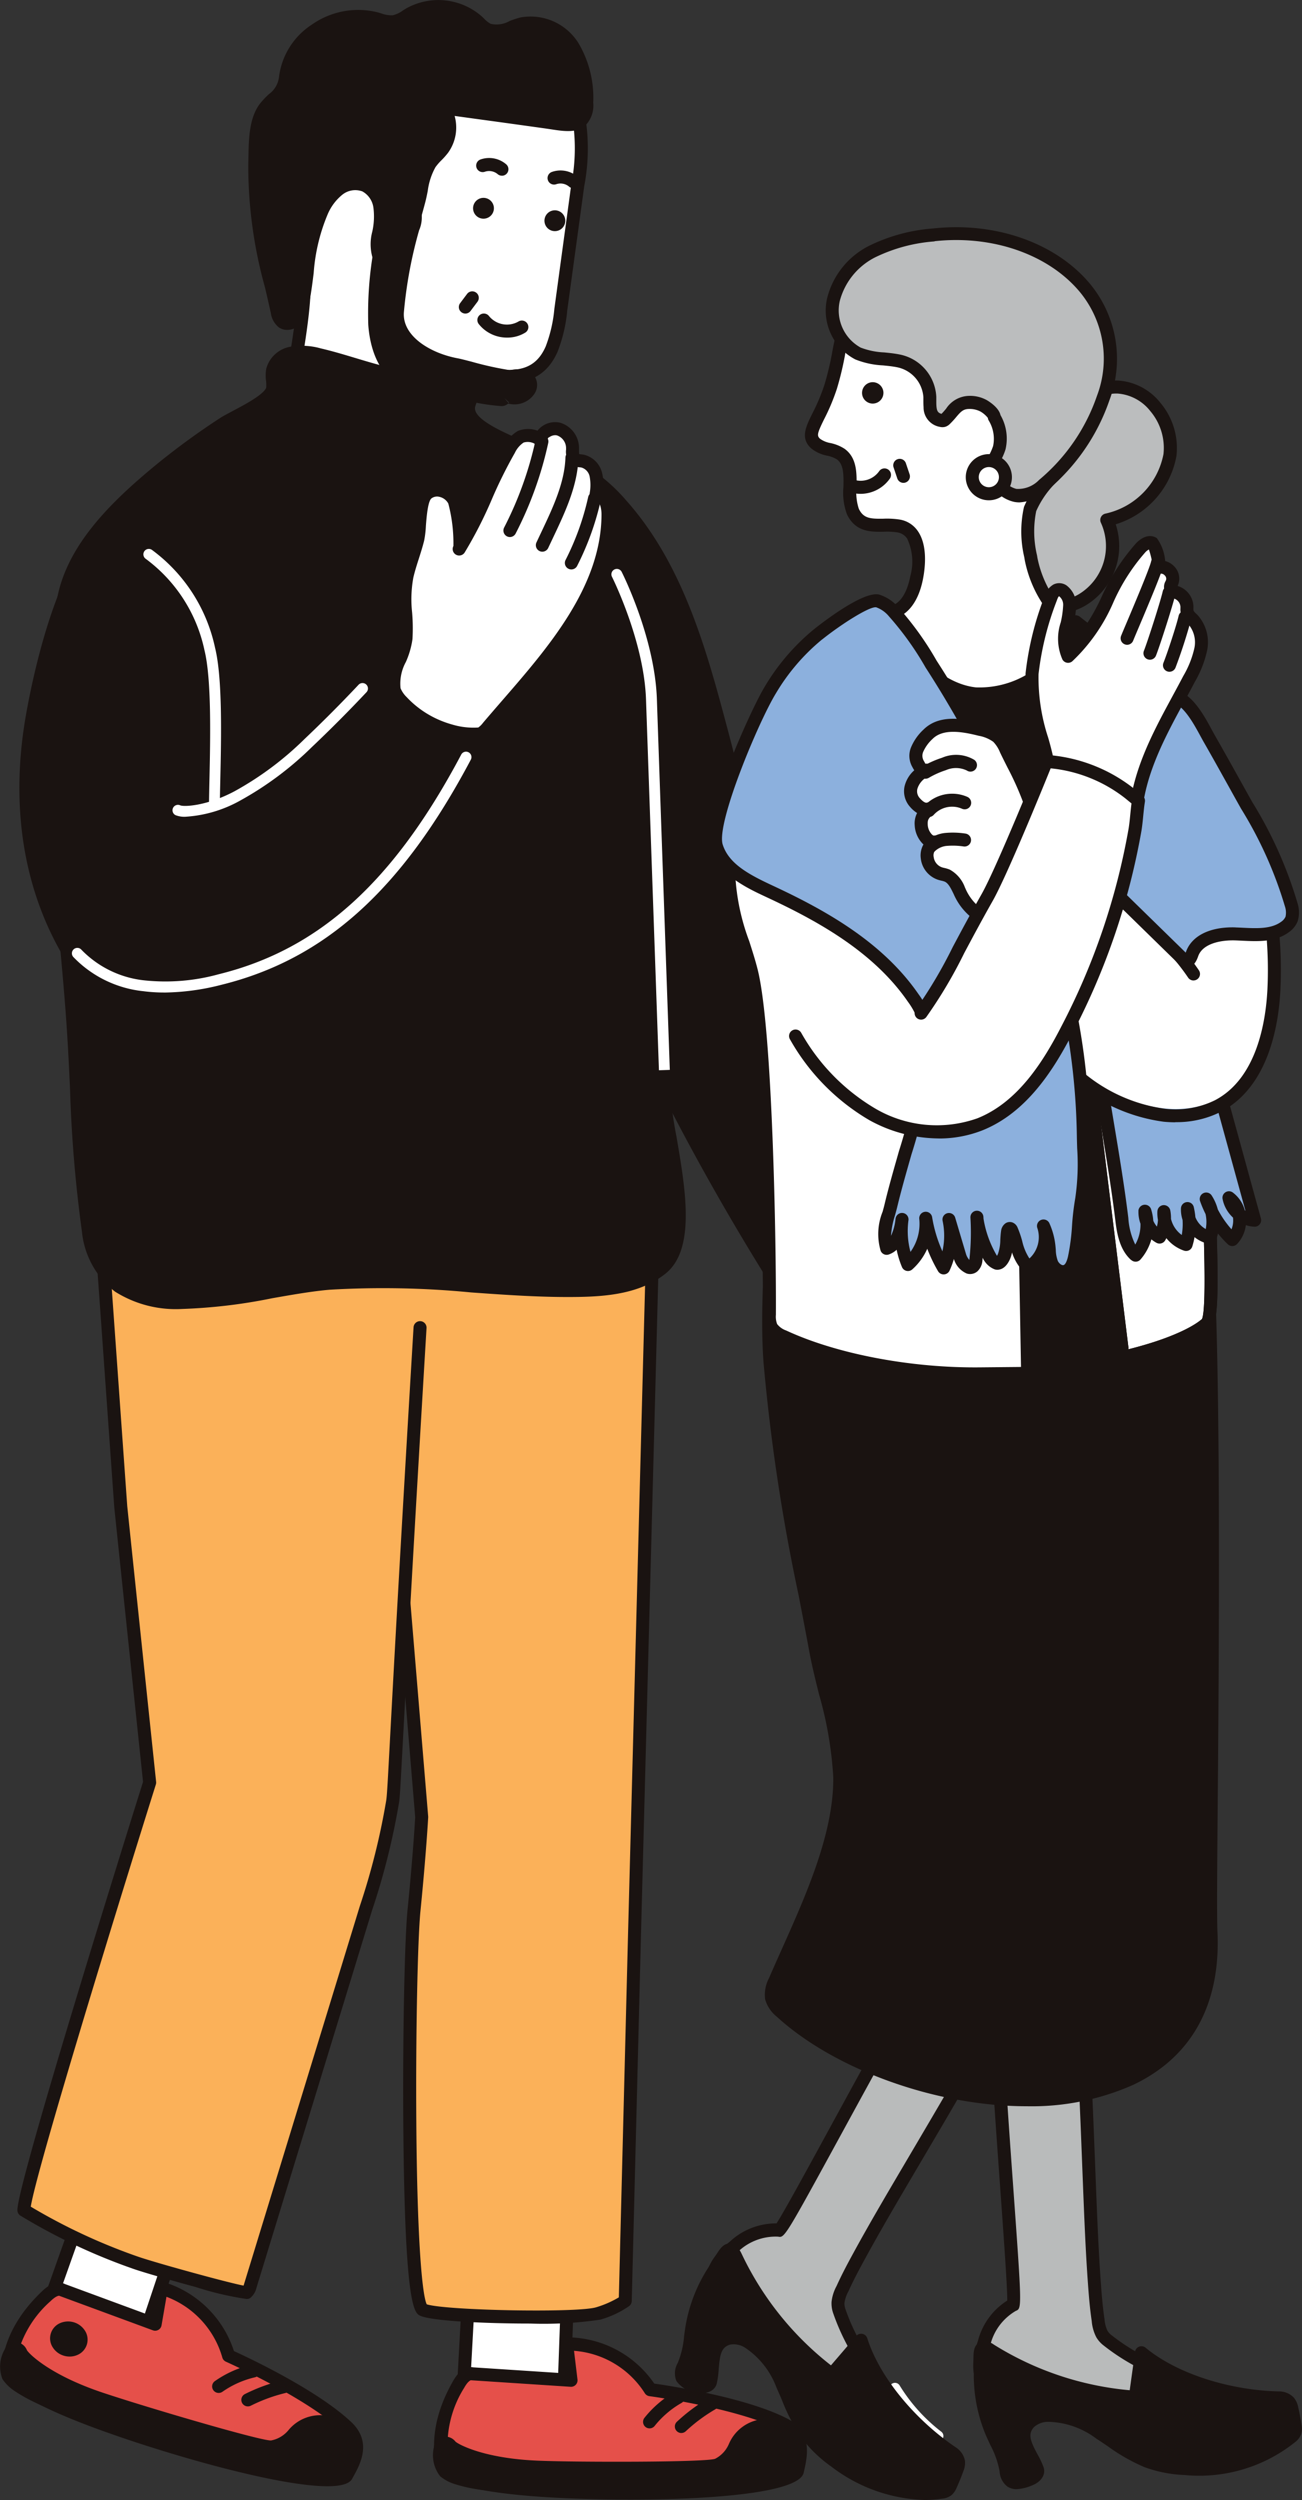 <svg xmlns="http://www.w3.org/2000/svg" xmlns:xlink="http://www.w3.org/1999/xlink" width="125" height="240" viewBox="0 0 125 240"><rect x="0" y="0" width="125" height="240" fill="#333333" stroke="none"/><defs><style>.a{fill:none;}.b{fill:#fff;}.c{clip-path:url(#a);}.d{fill:#1a1311;}.e{fill:#e5504a;}.f{fill:#fbb159;}.g{fill:#bbbdbe;}.h{fill:#b9bbbb;}.i{fill:#8cb0dd;}</style><clipPath id="a"><rect class="a" width="125" height="240"/></clipPath></defs><path class="b" d="M44.987,220.264l-.493,9.075,9.643.677.376-10.63Z"/><g class="c"><path class="d" d="M54.092,230.641l-9.643-.677a.625.625,0,0,1-.579-.657l.493-9.075a.624.624,0,0,1,.566-.589l9.526-.878a.613.613,0,0,1,.486.167.628.628,0,0,1,.195.477l-.376,10.63a.628.628,0,0,1-.206.443.622.622,0,0,1-.418.161l-.044,0m-8.511-9.8-.431,7.921,8.385.589.329-9.274Z"/><path class="e" d="M62.433,229.408h0a9.46,9.46,0,0,0-7.768-4.392L54.4,225l.415,3.5-9.5-.622s-.609-.212-1.3,1.04a10.984,10.984,0,0,0-1.5,7.814c.244,1.039,3.253,1.749,7.389,2.162,9.882.989,26.2.286,26.632-1.655.3-1.342.9-3.41-1.266-4.512-4.353-2.217-12.846-3.326-12.846-3.326"/><path class="d" d="M49.85,239.523c-6.64-.663-7.728-1.76-7.935-2.641-.9-3.834.951-7.166,1.559-8.262.785-1.411,1.613-1.42,1.942-1.356l8.7.57-.327-2.757a.623.623,0,0,1,.162-.5.586.586,0,0,1,.484-.2l.261.012a10.183,10.183,0,0,1,8.117,4.437c1.566.221,8.764,1.317,12.753,3.349,2.487,1.266,1.934,3.694,1.638,5l-.046.206c-.428,1.925-8.786,2.581-16.663,2.581-4.06,0-7.991-.174-10.641-.44m5.588-11.09a.623.623,0,0,1-.659.7l-9.5-.623c-.024,0-.05,0-.074-.009-.057.017-.308.124-.644.729A10.356,10.356,0,0,0,43.13,236.6c0,.01.345,1.035,6.844,1.684,10.3,1.03,24.979.123,25.96-1.169l.048-.211c.358-1.577.512-2.843-.987-3.607-4.207-2.143-12.56-3.253-12.644-3.264a.622.622,0,0,1-.455-.3,8.811,8.811,0,0,0-6.786-4.055Zm6.989.975h0Zm-17.3-.932h0Zm0,0h0"/><path class="d" d="M51.673,236.851c-5.037-.2-7.859-1.5-8.388-2.016-1.288-1.266-1.35,1.743-.6,2.429a3.638,3.638,0,0,0,1.231.634c1.879.68,4.02.522,6.038.8,2.469.335,17.293.644,22.147-.03,2.159-.3,5.041-1.166,4.642-3.617-.251-1.539-1.962-2.386-3.626-2.165-2.683.358-2.339,3.044-4.247,3.752-1.1.407-13.531.361-17.193.218"/><path class="d" d="M49.867,239.314c-.662-.09-1.361-.133-2.036-.175a14.646,14.646,0,0,1-4.131-.654,4.156,4.156,0,0,1-1.439-.76,3.29,3.29,0,0,1-.608-2.773,1.217,1.217,0,0,1,.809-1.011,1.258,1.258,0,0,1,1.261.447c.266.261,2.723,1.634,7.975,1.839,4.033.158,15.939.155,16.952-.18a2.845,2.845,0,0,0,1.331-1.434,3.946,3.946,0,0,1,3.05-2.35c2.133-.284,4.034.894,4.324,2.685a2.876,2.876,0,0,1-.511,2.248c-.785,1.065-2.353,1.768-4.661,2.088a92.187,92.187,0,0,1-10.283.41c-5.259,0-10.582-.183-12.034-.38M73.2,233.5c-1.208.161-1.619.86-2.139,1.746a3.934,3.934,0,0,1-1.973,1.971c-1.317.489-14.269.382-17.435.257-4.977-.194-8.036-1.447-8.8-2.193A2.3,2.3,0,0,0,43.1,236.8a3.147,3.147,0,0,0,1.021.507,13.591,13.591,0,0,0,3.783.582c.7.043,1.42.088,2.126.184,2.475.335,17.234.629,21.978-.03,1.907-.264,3.266-.829,3.828-1.592a1.649,1.649,0,0,0,.284-1.3,2.358,2.358,0,0,0-2.5-1.675,3.211,3.211,0,0,0-.428.028"/><path class="d" d="M62.363,233.124a.62.62,0,0,0,.49-.238,9.017,9.017,0,0,1,2.593-2.213.625.625,0,0,0-.618-1.086,10.267,10.267,0,0,0-2.955,2.524.626.626,0,0,0,.1.878.618.618,0,0,0,.386.134"/><path class="d" d="M65.414,233.568a.623.623,0,0,0,.427-.169,15.641,15.641,0,0,1,2.823-2.1.625.625,0,0,0-.629-1.08,16.928,16.928,0,0,0-3.048,2.269.626.626,0,0,0-.028.884.62.62,0,0,0,.455.2"/><path class="b" d="M79.89,111.025a4.317,4.317,0,0,1,1.452,2.346c.087.249.681,2.569.945,2.618.017,0,2.589.48,3.963.911,3.209,1.008,6.194,3.08,9.4,4.088.605.19,1.3.477,1.421,1.1a1.277,1.277,0,0,1-.671,1.252,2.712,2.712,0,0,1-1.453.29c-.986-.025-2.92-.751-3.829-.221-1.12.653-.525,2.569-.328,3.546.56,2.778,1.664,5.382,2.464,8.082a2.965,2.965,0,0,1,.152,1.64c-.157.544-.758,1.015-1.271.816a1.4,1.4,0,0,1-.366,2.06,1.914,1.914,0,0,1-2.211-.245c-.311-.27-.645-.653-1.054-.54a1.825,1.825,0,0,0-.546.375,1.745,1.745,0,0,1-1.807.058,4.82,4.82,0,0,1-1.379-1.241c-.629.583-1.6.067-2.205-.492-4.216-3.9-6.46-9.564-7.46-15.306-.627-3.6-4.128-6.282-.433-9.711a6.251,6.251,0,0,1,3.237-1.739,2.784,2.784,0,0,1,1.977.308"/><path class="d" d="M89.151,139.784l-.143-.129a3.925,3.925,0,0,0-.329-.283,1.22,1.22,0,0,0-.163.126c-.059.051-.12.1-.182.149a2.354,2.354,0,0,1-2.464.114,4.394,4.394,0,0,1-1.23-1,2.578,2.578,0,0,1-2.493-.828c-3.84-3.552-6.487-8.966-7.653-15.658a12.434,12.434,0,0,0-1.039-2.925c-1.034-2.29-2.1-4.659.8-7.353a6.771,6.771,0,0,1,3.572-1.9,3.387,3.387,0,0,1,2.4.4,4.862,4.862,0,0,1,1.7,2.667c.019.055.062.2.121.409a18.06,18.06,0,0,0,.59,1.847c.741.142,2.65.524,3.794.883a33.545,33.545,0,0,1,4.793,2.081,32.644,32.644,0,0,0,4.61,2.007c.492.155,1.643.516,1.847,1.581a1.888,1.888,0,0,1-.969,1.911,3.347,3.347,0,0,1-1.784.376,8.446,8.446,0,0,1-1.31-.193,4.341,4.341,0,0,0-2.189-.112c-.6.346-.294,1.691-.113,2.494.032.14.061.27.084.387a41.553,41.553,0,0,0,1.505,5.13c.322.944.655,1.92.946,2.9a3.541,3.541,0,0,1,.152,1.988,1.922,1.922,0,0,1-.954,1.15,2.016,2.016,0,0,1,.011.493,2.164,2.164,0,0,1-.962,1.589,2.3,2.3,0,0,1-1.227.34,2.655,2.655,0,0,1-1.724-.642m3.21-2.87a.2.2,0,0,0,.131-.027.665.665,0,0,0,.316-.38,2.436,2.436,0,0,0-.151-1.288c-.283-.955-.611-1.918-.929-2.85a42.516,42.516,0,0,1-1.549-5.288c-.022-.109-.049-.23-.078-.36-.255-1.138-.682-3.042.7-3.85a4.678,4.678,0,0,1,3.057-.034,7.811,7.811,0,0,0,1.1.17,2.052,2.052,0,0,0,1.123-.205.685.685,0,0,0,.373-.594c-.057-.3-.595-.5-.994-.625a33.523,33.523,0,0,1-4.791-2.08,32.657,32.657,0,0,0-4.611-2.008c-1.257-.395-3.617-.842-3.89-.893-.5-.092-.707-.519-1.322-2.689-.047-.167-.082-.29-.1-.338a3.791,3.791,0,0,0-1.2-2.027h0a2.214,2.214,0,0,0-1.55-.215,5.564,5.564,0,0,0-2.9,1.579c-2.243,2.081-1.515,3.691-.508,5.919a13.429,13.429,0,0,1,1.131,3.224c1.119,6.42,3.633,11.591,7.27,14.955.365.339,1.057.771,1.357.492a.624.624,0,0,1,.9.052,4.326,4.326,0,0,0,1.19,1.091,1.137,1.137,0,0,0,1.149,0c.039-.03.078-.063.117-.1a1.633,1.633,0,0,1,.636-.38,1.608,1.608,0,0,1,1.508.56l.121.109a1.3,1.3,0,0,0,1.47.189.911.911,0,0,0,.383-.657.517.517,0,0,0-.117-.422.625.625,0,0,1,.432-1.076.619.619,0,0,1,.225.042m-9.947-21.537h0m-2.532-4.352h0Z"/><path class="d" d="M84.439,138.3a.869.869,0,0,0,.547-.2,1.013,1.013,0,0,0,.366-.691,1.451,1.451,0,0,0-.206-.8l-3.106-5.97a.624.624,0,1,0-1.107.578l3.1,5.958a.625.625,0,0,0,.3,1.117.75.75,0,0,0,.11.008"/><path class="d" d="M88.277,139.518a.624.624,0,0,0,.543-.316,1.987,1.987,0,0,0-.251-1.99c-1.256-2.137-2.423-4.363-3.47-6.618a.624.624,0,1,0-1.132.527c1.064,2.291,2.251,4.553,3.527,6.724.277.473.284.661.242.737a.626.626,0,0,0,.541.935"/><path class="d" d="M92.019,138.53a.62.62,0,0,0,.347-.106.626.626,0,0,0,.172-.867,39.335,39.335,0,0,1-4.318-8.586.624.624,0,1,0-1.175.422,40.565,40.565,0,0,0,4.455,8.859.621.621,0,0,0,.519.278"/><path class="d" d="M74.5,92.134,84.8,115.295s-5.173,1.2-7.59,2.645c-1.517.91-3.37,3.962-3.37,3.962-3.378-5.458-6.551-11.067-9.48-16.778-3-5.847-6.043-12.247-7.434-18.681a183.921,183.921,0,0,1-3.845-33.289,23.891,23.891,0,0,1,.6-7.422c.135-.462.377-.988.852-1.065a1.282,1.282,0,0,1,.8.219,16.512,16.512,0,0,1,4.343,3.6c5.314,5.973,7.533,14.012,9.59,21.743,1.938,7.281,3.4,14.58,5.236,21.905"/><path class="d" d="M73.312,122.231c-3.39-5.474-6.588-11.133-9.5-16.821-3.069-5.983-6.1-12.4-7.49-18.835a182.8,182.8,0,0,1-3.859-33.4,24.431,24.431,0,0,1,.62-7.616c.262-.9.716-1.4,1.351-1.507a1.846,1.846,0,0,1,1.2.287,16.961,16.961,0,0,1,4.511,3.733c5.525,6.211,7.757,14.6,9.727,22,1.093,4.105,2.048,8.282,2.972,12.322.715,3.126,1.453,6.357,2.252,9.54L85.372,115.04a.625.625,0,0,1-.429.864c-.05.012-5.106,1.192-7.411,2.573a13.973,13.973,0,0,0-3.157,3.75.622.622,0,0,1-.531.3h0a.62.62,0,0,1-.53-.3m.614-29.842a.544.544,0,0,1-.035-.1c-.807-3.211-1.552-6.468-2.272-9.617-.921-4.03-1.874-8.2-2.961-12.279-1.933-7.265-4.125-15.5-9.453-21.487a15.732,15.732,0,0,0-4.176-3.468,1.085,1.085,0,0,0-.4-.152c-.062.01-.215.153-.353.624a23.414,23.414,0,0,0-.571,7.228,181.648,181.648,0,0,0,3.832,33.175c1.359,6.29,4.349,12.622,7.378,18.528,2.755,5.368,5.759,10.711,8.939,15.9a12.461,12.461,0,0,1,3.036-3.33,31.668,31.668,0,0,1,7.037-2.538Zm.563-.254h0Z"/><path class="f" d="M37.262,102.489l25.818,1.04-2.166,82.364-.885,34.992a8.68,8.68,0,0,1-2.588,1.207c-1.788.567-15.143.4-16.825-.344s-1.413-32.911-.867-38.362.737-8.946.737-8.946l-2.225-26.793a.713.713,0,0,0-.784-.616Z"/><path class="d" d="M40.363,222.319c-.559-.247-1.494-.661-1.641-17.982-.072-8.483.114-18.106.406-21.013.508-5.054.71-8.461.733-8.876l-2.218-26.732a.1.1,0,0,0-.108-.062.624.624,0,0,1-.68-.62l-.216-44.541a.622.622,0,0,1,.191-.453.632.632,0,0,1,.458-.175L63.1,102.9a.626.626,0,0,1,.6.642l-2.166,82.363L60.652,220.9a.627.627,0,0,1-.235.473,9.244,9.244,0,0,1-2.789,1.313,36.988,36.988,0,0,1-6.714.376c-4.384,0-9.429-.246-10.552-.743M60.29,185.877l2.149-81.748-24.55-.989.21,43.381a1.336,1.336,0,0,1,.784,1.073l2.225,26.793a.616.616,0,0,1,0,.085c0,.036-.2,3.573-.74,8.975-.276,2.748-.461,12-.4,20.212.08,11.675.583,16.712,1,17.554,1.854.6,14.53.839,16.283.282a9.7,9.7,0,0,0,2.161-.948Z"/><path class="b" d="M7.8,212.431l-3.041,8.563,9.056,3.387,3.369-10.088Z"/><path class="d" d="M13.591,224.967,4.536,221.58a.626.626,0,0,1-.37-.8l3.041-8.563a.624.624,0,0,1,.71-.4L17.3,213.68a.623.623,0,0,1,.418.3.629.629,0,0,1,.052.513L14.4,224.579a.626.626,0,0,1-.592.427.635.635,0,0,1-.219-.039M8.2,213.149l-2.654,7.474,7.874,2.946,2.939-8.8Z"/><path class="e" d="M21.938,226.153h0a9.471,9.471,0,0,0-6.207-6.418l-.246-.085-.593,3.477-8.93-3.292s-.525-.376-1.546.627A10.983,10.983,0,0,0,.77,227.53c-.059,1.065,2.625,2.6,6.475,4.171,9.2,3.754,25.046,7.714,26.008,5.975.666-1.2,1.825-3.016.063-4.686-3.547-3.362-11.378-6.837-11.378-6.837"/><path class="d" d="M7.008,232.281C.83,229.758.1,228.4.147,227.494c.22-3.933,2.939-6.6,3.833-7.48,1.153-1.132,1.952-.9,2.246-.749L14.4,222.28l.466-2.735a.623.623,0,0,1,.819-.486l.246.084a10.2,10.2,0,0,1,6.528,6.561c1.44.657,8.032,3.752,11.283,6.832,2.026,1.921.81,4.093.157,5.26l-.1.184c-.27.488-1.119.7-2.371.7-5.453,0-18.521-3.99-24.418-6.4m8.5-9.049a.624.624,0,0,1-.83.481l-8.93-3.292a.593.593,0,0,1-.069-.03c-.058,0-.33.032-.824.517a10.348,10.348,0,0,0-3.46,6.657c0,.01.039,1.089,6.086,3.557,9.586,3.913,23.923,7.209,25.228,6.25l.106-.189c.789-1.409,1.3-2.58.074-3.739-3.428-3.248-11.124-6.686-11.2-6.72a.623.623,0,0,1-.351-.417,8.819,8.819,0,0,0-5.359-5.815Zm6.424,2.921h0ZM5.6,220.345h0m0,0h0m0,0h0m0,0h0"/><path class="d" d="M9.513,230.236c-4.775-1.619-7.113-3.667-7.473-4.316-.877-1.58-1.789,1.289-1.267,2.158a3.618,3.618,0,0,0,1,.956c1.609,1.187,3.707,1.644,5.564,2.479,2.273,1.022,16.4,5.527,21.248,6.26,2.155.326,5.164.313,5.475-2.15.2-1.548-1.206-2.846-2.864-3.106-2.675-.419-3.1,2.254-5.134,2.391-1.167.079-13.079-3.494-16.55-4.672"/><path class="d" d="M28.493,238.392c-4.947-.747-19.036-5.24-21.409-6.307-.61-.274-1.267-.514-1.9-.746a14.7,14.7,0,0,1-3.777-1.8A4.18,4.18,0,0,1,.239,228.4a3.3,3.3,0,0,1,.2-2.832,1.253,1.253,0,0,1,1.063-.739,1.259,1.259,0,0,1,1.082.788c.181.326,2.149,2.339,7.127,4.027,3.805,1.291,15.13,4.641,16.292,4.641h.017a2.838,2.838,0,0,0,1.682-1,3.944,3.944,0,0,1,3.591-1.388c2.127.333,3.614,2,3.388,3.8a2.875,2.875,0,0,1-1.127,2.011,5.118,5.118,0,0,1-3.136.837,13.011,13.011,0,0,1-1.925-.158m.062-4.19a3.925,3.925,0,0,1-2.451,1.331c-1.4.08-13.791-3.686-16.792-4.7-4.717-1.6-7.3-3.67-7.816-4.6a2.3,2.3,0,0,0-.187,1.529,3.147,3.147,0,0,0,.836.777,13.576,13.576,0,0,0,3.464,1.632c.656.24,1.336.488,1.987.78,2.278,1.025,16.348,5.5,21.085,6.211,1.9.288,3.367.132,4.122-.44a1.643,1.643,0,0,0,.64-1.171c.157-1.237-1.093-2.214-2.341-2.409a2.847,2.847,0,0,0-.455-.038,2.949,2.949,0,0,0-2.091,1.1"/><path class="d" d="M21,229.722a.618.618,0,0,0,.359-.114,8.994,8.994,0,0,1,3.113-1.387A.625.625,0,0,0,24.184,227a10.25,10.25,0,0,0-3.547,1.582A.625.625,0,0,0,21,229.722"/><path class="d" d="M23.8,231.014a.619.619,0,0,0,.28-.067,15.651,15.651,0,0,1,3.3-1.213.625.625,0,0,0-.3-1.215,16.854,16.854,0,0,0-3.566,1.311.625.625,0,0,0,.28,1.184"/><path class="f" d="M40.867,123.717c-.11,1.778-2.719,45.966-3.168,49.186a67.178,67.178,0,0,1-2.575,10.312l-11.1,36.239a1.2,1.2,0,0,1-.334.619c-.211.17-8.793-2.2-10.645-2.843a56.628,56.628,0,0,1-10.755-5.062c.007-2.626,12.074-41.049,12.074-41.049s-2.77-26.407-2.775-26.5l-3-42.173Z"/><path class="d" d="M23.68,220.7a.526.526,0,0,0,.4-.14,1.779,1.779,0,0,0,.54-.923l11.1-36.24a68,68,0,0,0,2.6-10.407c.184-1.326.322-6.882,2.518-43.634l.112-1.862a.624.624,0,1,0-1.246-.078l-.112,1.867c-2.192,36.709-2.326,42.231-2.508,43.534a66.651,66.651,0,0,1-2.537,10.163L23.431,219.271c-.01.033-.028.091-.048.148-1.578-.3-8.429-2.188-10.129-2.779a56.026,56.026,0,0,1-10.3-4.8c.552-3.434,7.367-25.749,12.009-40.531a.617.617,0,0,0,.025-.252c-.028-.262-2.738-26.1-2.773-26.483l-3-42.164a.624.624,0,1,0-1.246.089l3,42.172c0,.009,0,.091,2.763,26.387-1.41,4.492-12.057,38.492-12.063,41.112a.625.625,0,0,0,.3.537,57.258,57.258,0,0,0,10.873,5.117c1.016.354,3.777,1.143,5.979,1.74a29.987,29.987,0,0,0,4.856,1.14"/><path class="b" d="M26.387,40.215a7.786,7.786,0,0,0,1.535-3c.6-3.441,1.773-9.772,1.067-11.717-1.149-3.164.137-10.676,1.429-13.909,1.93-4.827,4.637-6.653,9.647-6.822a39.2,39.2,0,0,1,7.654.417,17.213,17.213,0,0,1,2.248.477,7.839,7.839,0,0,1,5.611,5.668,18.461,18.461,0,0,1-.113,6.463q-.813,5.97-1.625,11.938a13.982,13.982,0,0,1-.876,3.776c-1.156,2.637-3.283,2.838-5.861,2.528-.742-.089-2.56.013-2.589.731s-1.785,5.706-.735,7.36a14.429,14.429,0,0,0,2,2.093l-1.415,1.062C41.528,49.4,36.312,49,33.22,47.154c-3.481-2.082-6.833-6.939-6.833-6.939"/><path class="d" d="M32.9,47.691c-3.558-2.126-6.886-6.917-7.026-7.12a.628.628,0,0,1,.035-.757,7.2,7.2,0,0,0,1.4-2.707l.112-.64c.555-3.174,1.591-9.082.983-10.755-1.27-3.5.208-11.282,1.437-14.355,2-5.012,4.865-7.034,10.205-7.214a39.367,39.367,0,0,1,7.776.425,17.668,17.668,0,0,1,2.329.495,8.472,8.472,0,0,1,6.038,6.131,19.134,19.134,0,0,1-.1,6.683L54.458,29.812a14.487,14.487,0,0,1-.923,3.945c-1.347,3.071-3.924,3.206-6.506,2.9a3.951,3.951,0,0,0-1.9.223,10.842,10.842,0,0,1-.278,1.229c-.358,1.4-1.194,4.662-.547,5.683a13.306,13.306,0,0,0,1.88,1.956.626.626,0,0,1-.035.972l-1.416,1.062A9.084,9.084,0,0,1,39.3,49.334a12.939,12.939,0,0,1-6.4-1.644m10.352-3.232c-.866-1.363-.281-4.04.391-6.664.112-.437.239-.932.247-1.057a1.077,1.077,0,0,1,.4-.788,4.567,4.567,0,0,1,2.887-.537c2.567.307,4.245.054,5.216-2.158a13.55,13.55,0,0,0,.829-3.61l1.625-11.937a17.94,17.94,0,0,0,.123-6.244,7.242,7.242,0,0,0-5.185-5.206A16.813,16.813,0,0,0,47.617,5.8a38.111,38.111,0,0,0-7.531-.408C35.27,5.554,32.807,7.3,31,11.821c-1.305,3.266-2.463,10.6-1.422,13.463.666,1.834-.093,6.637-.927,11.4l-.111.638a7.676,7.676,0,0,1-1.372,2.906c.847,1.155,3.6,4.729,6.375,6.389,2.806,1.679,7.787,2.158,10.446.161l.811-.608a10.791,10.791,0,0,1-1.544-1.711"/><path class="d" d="M28.74,30.172a1.784,1.784,0,0,1-.334.507,1.048,1.048,0,0,1-1.291.228,1.544,1.544,0,0,1-.507-1c-1.061-4.822-2.337-9.094-2.149-14.147.065-1.729-.078-4.068,1.015-5.457.846-1.073,1.775-1.338,1.934-2.887.4-3.831,4.839-6.706,8.7-5.631a4.288,4.288,0,0,0,1.659.3,4.513,4.513,0,0,0,1.6-.771,5.691,5.691,0,0,1,6.477.726,4.059,4.059,0,0,0,1.005.81c1.03.469,2.151-.3,3.245-.568A4.852,4.852,0,0,1,55.027,4.5a9.607,9.607,0,0,1,1.306,5.363c.008,2.691-1.9,2.131-3.851,1.858q-4.926-.69-9.86-1.36a3.5,3.5,0,0,1-.1,3.938c-.373.5-.875.885-1.223,1.4a11.321,11.321,0,0,0-1.061,3.535c-.426,1.626-.918,3.236-1.376,4.853a1.957,1.957,0,0,1-.788,1.3,1.346,1.346,0,0,1-1.721-.87,4.155,4.155,0,0,1,.007-2.157,7.2,7.2,0,0,0,.11-2.539,2.716,2.716,0,0,0-1.415-2.01,2.618,2.618,0,0,0-2.568.4,5.539,5.539,0,0,0-1.611,2.166c-1.377,2.927-1.2,5.969-1.888,9.026a4.051,4.051,0,0,1-.243.78"/><path class="d" d="M26.762,31.421A2.129,2.129,0,0,1,26,30.045c-.182-.825-.369-1.635-.555-2.434A43.453,43.453,0,0,1,23.836,15.74c.009-.253.014-.518.019-.793.03-1.639.068-3.68,1.13-5.027a7.9,7.9,0,0,1,.837-.885,2.363,2.363,0,0,0,.967-1.68,7.036,7.036,0,0,1,3.162-5,7.73,7.73,0,0,1,6.326-1.166l.309.09a2.894,2.894,0,0,0,1.1.192,2.735,2.735,0,0,0,1-.468c.121-.077.243-.153.366-.224a6.324,6.324,0,0,1,7.214.807c.07.065.14.132.21.2a2.491,2.491,0,0,0,.63.5,2.527,2.527,0,0,0,1.822-.27,9.377,9.377,0,0,1,1.015-.336,5.421,5.421,0,0,1,5.6,2.47,10.316,10.316,0,0,1,1.411,5.709,2.747,2.747,0,0,1-.778,2.214c-.83.716-2.068.526-3.265.342l-.518-.077q-3.254-.456-6.509-.9l-2.237-.308a4.149,4.149,0,0,1-.633,3.541,7.161,7.161,0,0,1-.619.7,5.325,5.325,0,0,0-.586.676,6.328,6.328,0,0,0-.743,2.284c-.072.364-.143.721-.231,1.058-.286,1.091-.6,2.176-.916,3.258-.155.536-.311,1.072-.463,1.607a2.514,2.514,0,0,1-1.1,1.682,1.62,1.62,0,0,1-1.347.054,2.221,2.221,0,0,1-1.246-1.259,4.665,4.665,0,0,1-.024-2.483,6.686,6.686,0,0,0,.111-2.317,2.1,2.1,0,0,0-1.06-1.556,1.986,1.986,0,0,0-1.94.33,4.88,4.88,0,0,0-1.417,1.929,17.817,17.817,0,0,0-1.319,5.588c-.134,1.078-.273,2.193-.525,3.31a4.727,4.727,0,0,1-.284.9,2.416,2.416,0,0,1-.454.682,1.788,1.788,0,0,1-1.273.556,1.425,1.425,0,0,1-.82-.248m1.411-1.508a3.543,3.543,0,0,0,.2-.659c.238-1.056.373-2.14.5-3.188A19.035,19.035,0,0,1,30.308,20.1a6.209,6.209,0,0,1,1.806-2.4,3.239,3.239,0,0,1,3.2-.461A3.308,3.308,0,0,1,37.08,19.7a7.82,7.82,0,0,1-.115,2.8,3.567,3.567,0,0,0-.031,1.79.964.964,0,0,0,.524.531.389.389,0,0,0,.325,0c.235-.122.369-.537.476-.914.153-.539.31-1.077.466-1.615.312-1.073.624-2.146.908-3.227.082-.313.147-.646.213-.982a7.237,7.237,0,0,1,.935-2.745A6.373,6.373,0,0,1,41.5,14.5a6.221,6.221,0,0,0,.518-.578,2.854,2.854,0,0,0,.085-3.213.628.628,0,0,1-.012-.68.617.617,0,0,1,.615-.287l3.348.46q3.257.447,6.512.9c.179.024.358.052.534.079.918.14,1.866.286,2.261-.054a1.672,1.672,0,0,0,.345-1.263,8.844,8.844,0,0,0-1.2-5.018,4.249,4.249,0,0,0-4.26-1.951,8.464,8.464,0,0,0-.878.293,3.508,3.508,0,0,1-2.776.238,3.505,3.505,0,0,1-.982-.742L45.426,2.5a5.1,5.1,0,0,0-5.742-.645c-.11.064-.217.132-.326.2a3.735,3.735,0,0,1-1.51.649,3.858,3.858,0,0,1-1.62-.233l-.286-.084a6.462,6.462,0,0,0-5.288.994,5.789,5.789,0,0,0-2.623,4.1,3.548,3.548,0,0,1-1.35,2.459,6.916,6.916,0,0,0-.715.752c-.8,1.017-.833,2.748-.862,4.275,0,.283-.01.556-.02.818a42.5,42.5,0,0,0,1.576,11.541c.187.8.376,1.618.559,2.448.037.17.114.521.251.614a.456.456,0,0,0,.488-.146,1.148,1.148,0,0,0,.216-.331"/><path class="d" d="M46.18,20.965a1,1,0,1,1,.067.014l-.067-.014"/><path class="d" d="M47.173,74.822a.624.624,0,0,0,.57-.371l7.923-17.8a.627.627,0,0,0-.315-.826l-2.678-1.2,1.636-3.041a.626.626,0,0,0-.038-.655l-4-5.731a.625.625,0,1,0-1.023.717l3.777,5.414-1.773,3.3a.626.626,0,0,0,.295.868l2.722,1.218L46.6,73.942a.625.625,0,0,0,.316.825.617.617,0,0,0,.254.054"/><path class="d" d="M26.031,37.662c-.7,1.14-3.644,2.392-4.59,3.012a70.161,70.161,0,0,0-6.171,4.519C11.4,48.39,7.032,52.529,6.1,57.569c-2.414,13.036.06,28.024.936,41.123.429,6.417.451,13.113,1.452,19.471,1.717,10.923,14.816,5.736,23.1,5.024,7.989-.686,16.008.83,24.025.687,2.771-.049,5.721-.366,7.889-2.1,3.668-2.925.314-12.824.169-17.53-.21-6.847-.47-13.693-.825-20.534-.485-9.329.834-23.745-3.745-32.27A22.35,22.35,0,0,0,51,43.435c-1.514-.942-6.638-2.438-5.956-4.612.211-.673.573-1.412.238-2.037-.481-.9-1.836-.713-2.875-.558-3.967.592-7.824-1.259-11.726-2.164a6.093,6.093,0,0,0-2.633-.17,2.345,2.345,0,0,0-1.871,1.618,15.437,15.437,0,0,0,0,1.75.956.956,0,0,1-.148.4"/><path class="d" d="M11.048,124a8.286,8.286,0,0,1-3.178-5.738A128.763,128.763,0,0,1,6.722,104.5c-.09-1.9-.183-3.866-.31-5.768-.2-3.034-.486-6.11-.786-9.367-.988-10.726-2.01-21.817-.14-31.911.96-5.189,5.285-9.355,9.389-12.744a70.06,70.06,0,0,1,6.226-4.56c.292-.192.731-.424,1.238-.693,1.094-.578,2.749-1.454,3.161-2.124a.345.345,0,0,0,.058-.134,3.714,3.714,0,0,0-.019-.66,3.808,3.808,0,0,1,.026-1.16,2.925,2.925,0,0,1,2.351-2.1,6.7,6.7,0,0,1,2.9.172c1.11.257,2.225.593,3.3.917,2.812.846,5.47,1.645,8.191,1.238,1.055-.158,2.82-.421,3.517.881a2.662,2.662,0,0,1-.087,2.2c-.036.107-.073.214-.106.319-.348,1.11,2.367,2.33,3.989,3.059a16,16,0,0,1,1.7.835,22.794,22.794,0,0,1,8.322,8.244C63.22,57.8,63.276,67.678,63.325,76.4c.015,2.621.028,5.1.143,7.285.321,6.174.591,12.895.825,20.548a40.63,40.63,0,0,0,.659,4.918c.867,5.062,1.848,10.8-1.064,13.121-2.355,1.878-5.5,2.182-8.266,2.232-3.477.063-6.992-.188-10.393-.431a87.45,87.45,0,0,0-13.59-.259c-1.668.144-3.528.47-5.5.816a51.942,51.942,0,0,1-8.645,1.031A10.939,10.939,0,0,1,11.048,124m34.27-1.177c3.374.24,6.866.488,10.281.428,2.557-.046,5.449-.314,7.512-1.96,2.334-1.862,1.379-7.445.611-11.931a41.011,41.011,0,0,1-.676-5.091c-.234-7.644-.5-14.357-.825-20.521-.115-2.218-.129-4.707-.144-7.343-.048-8.573-.1-18.289-3.526-24.662a21.589,21.589,0,0,0-7.883-7.775,15.616,15.616,0,0,0-1.553-.756c-2.258-1.015-5.35-2.4-4.669-4.575.037-.116.077-.234.118-.352.163-.473.317-.92.166-1.2-.282-.526-1.457-.351-2.233-.235-3,.447-5.913-.429-8.734-1.278-1.059-.318-2.154-.647-3.224-.9a5.569,5.569,0,0,0-2.362-.167,1.74,1.74,0,0,0-1.391,1.14,2.78,2.78,0,0,0,0,.79,4.8,4.8,0,0,1,.017.889,1.568,1.568,0,0,1-.238.666h0c-.592.961-2.283,1.855-3.641,2.573-.48.254-.895.473-1.138.633a68.822,68.822,0,0,0-6.116,4.478c-3.93,3.247-8.068,7.212-8.956,12.008-1.837,9.924-.824,20.927.157,31.568.3,3.266.585,6.349.789,9.4.128,1.914.221,3.885.312,5.792A127.973,127.973,0,0,0,9.1,118.067a7,7,0,0,0,2.671,4.915c3.251,2.327,9.044,1.31,14.153.413,2-.35,3.883-.682,5.605-.829,1.5-.129,3-.181,4.509-.181,3.117,0,6.232.222,9.276.438"/><path class="d" d="M10.061,51.108C5.974,54.287,3.63,65.468,3,69.358c-1.752,10.877.753,21.569,9.566,29.29,1.973,1.729,4.538,3.3,7.147,2.753a7.058,7.058,0,0,0,3.159-1.737c4.593-4.078,5.318-10.8,4.686-16.772A53.091,53.091,0,0,0,12.073,51c-.513-.507-1.552.289-2.211.606s.04-1.192.2-.5"/><path class="d" d="M12.159,99.12C3.918,91.9.448,81.294,2.387,69.259,2.619,67.816,4.7,55.608,9,51.228a1.524,1.524,0,0,1,.11-.305.912.912,0,0,1,.9-.617.735.735,0,0,1,.476.26c.652-.329,1.442-.587,2.032-.006a53.456,53.456,0,0,1,15.67,32.269c.572,5.406.188,12.8-4.891,17.305a7.546,7.546,0,0,1-3.445,1.881,5.862,5.862,0,0,1-1.205.125c-2.016,0-4.19-1.012-6.481-3.018M10.621,51.911c-.174.1-.34.192-.488.263a.988.988,0,0,1-.417.106c-3.162,3.431-5.3,12.222-6.1,17.179-1.321,8.2-.77,19.842,9.362,28.72,2.443,2.14,4.666,3.018,6.607,2.611A6.346,6.346,0,0,0,22.462,99.2c4.682-4.156,5.019-11.124,4.478-16.238A52.237,52.237,0,0,0,11.665,51.466a.169.169,0,0,0-.035,0,3.512,3.512,0,0,0-1.008.448"/><path class="d" d="M43.877,35.027c-3.009-.551-5.961-2.459-5.721-5.13a43.021,43.021,0,0,1,1.479-7.956,2.463,2.463,0,0,0-.136-2.357,3.07,3.07,0,0,0-2.453-.792c-.1,4.085-1.328,8.057-1.068,12.324.113,1.857.826,5.009,3.518,5.451.856.141,1.643-.537,2.538-.3.741.2.657,1.227,1.728,1.335.5.05,4.315,1,4.59.679a.527.527,0,0,1,.17-.158.767.767,0,0,1,.455.019c2.127.458,3.03-2.574.1-1.993-.606.12-4.568-1.012-5.2-1.128"/><path class="d" d="M44.658,38.421c-.4-.084-.855-.181-.958-.191a1.953,1.953,0,0,1-1.517-1.015c-.15-.221-.22-.314-.31-.339A1.954,1.954,0,0,0,40.849,37a3.18,3.18,0,0,1-1.454.18c-3.442-.567-3.962-4.759-4.04-6.031a35.2,35.2,0,0,1,.531-7.245,43.449,43.449,0,0,0,.536-5.132.625.625,0,0,1,.57-.608,3.681,3.681,0,0,1,2.982,1.009,3.046,3.046,0,0,1,.262,2.936,42.438,42.438,0,0,0-1.458,7.839c-.2,2.264,2.467,3.958,5.211,4.459.2.037.655.153,1.278.313a31.8,31.8,0,0,0,3.686.816c1.523-.3,2.15.26,2.389.622a1.531,1.531,0,0,1-.088,1.724,2.313,2.313,0,0,1-2.454.863l-.02,0a.93.93,0,0,1-.739.234,20.348,20.348,0,0,1-3.382-.558m4.158.26a.248.248,0,0,0,.06-.047l-.458-.424Zm-.557-1.117a1.267,1.267,0,0,1,.85-.025,1.033,1.033,0,0,0,1.114-.356.351.351,0,0,0,.076-.33c-.05-.074-.342-.234-1.1-.084-.487.1-1.7-.178-4.24-.832-.564-.145-1.014-.261-1.191-.294-3.2-.585-6.513-2.65-6.23-5.8a43.8,43.8,0,0,1,1.5-8.071c.245-.859.315-1.4-.011-1.78a2.147,2.147,0,0,0-1.378-.568c-.08,1.576-.306,3.144-.525,4.666a34.291,34.291,0,0,0-.52,6.991c.063,1.038.466,4.456,3,4.872a2.136,2.136,0,0,0,.9-.145,2.976,2.976,0,0,1,1.7-.137,1.791,1.791,0,0,1,1.02.846c.211.313.309.44.607.47.164.017.487.084,1.092.212a25.871,25.871,0,0,0,3.092.534h0a.93.93,0,0,1,.247-.169M43.87,35.027h0Z"/><path class="b" d="M63.263,102.745l1.043-.036s-1.045-29.772-1.241-35.583c-.2-5.859-3.246-11.959-3.375-12.216a.522.522,0,1,0-.931.472c.03.062,3.074,6.155,3.263,11.78.2,5.811,1.241,35.584,1.241,35.584"/><path class="b" d="M40.894,69.174a9.931,9.931,0,0,1-2.3-1.81,3.14,3.14,0,0,1-.732-1.092c-.495-1.449.989-3.413,1.114-4.964.161-2.009-.367-4.021.1-6.016.282-1.2.744-2.36,1.041-3.56.23-.929.09-3.716.913-4.373a1.768,1.768,0,0,1,2.578.722c.273.585.785,4.142.479,4.628,1.974-3.129,2.941-6.386,4.809-9.549a2.974,2.974,0,0,1,1.1-1.23c.5-.256,1.685-.115,1.888.4a1.4,1.4,0,0,1,1.757-1.136,1.913,1.913,0,0,1,1.323,1.787c.013.412-.04.919.321,1.14a1.836,1.836,0,0,0,.645.145A1.741,1.741,0,0,1,57.2,45.547a4.821,4.821,0,0,1,.029,1.856c.856.064,1.138,1.128,1.139,1.952,0,8.105-6.634,14.658-11.538,20.45a2.485,2.485,0,0,1-.6.57c-.53.313-2.393-.057-2.99-.222a10.171,10.171,0,0,1-2.343-.979"/><path class="d" d="M43.07,70.756a10.8,10.8,0,0,1-2.485-1.039,10.5,10.5,0,0,1-2.445-1.924,3.726,3.726,0,0,1-.868-1.318,5.053,5.053,0,0,1,.529-3.382,7.2,7.2,0,0,0,.553-1.835,17.12,17.12,0,0,0-.034-2.38,12.7,12.7,0,0,1,.149-3.73c.152-.65.355-1.287.551-1.9.174-.546.355-1.11.492-1.665a9.481,9.481,0,0,0,.131-1.189c.1-1.36.22-2.9,1-3.523a2.118,2.118,0,0,1,1.841-.389,2.524,2.524,0,0,1,1.691,1.336,14.108,14.108,0,0,1,.514,2.569c.511-1,.964-2,1.409-2.988a45.533,45.533,0,0,1,2.266-4.559,3.546,3.546,0,0,1,1.351-1.466,2.613,2.613,0,0,1,1.891-.029,1.9,1.9,0,0,1,.381-.379,2.151,2.151,0,0,1,1.816-.378,2.544,2.544,0,0,1,1.786,2.37l0,.194c0,.145,0,.389.014.432a1.207,1.207,0,0,0,.2.033c.079.009.158.018.234.032a2.353,2.353,0,0,1,1.76,1.729,4.39,4.39,0,0,1,.1,1.583,2.588,2.588,0,0,1,1.09,2.394c0,7.381-5.256,13.433-9.894,18.773-.612.705-1.215,1.4-1.792,2.082a3.07,3.07,0,0,1-.763.7,2.182,2.182,0,0,1-1.061.206,10.927,10.927,0,0,1-2.413-.364m9.667-28.794a.525.525,0,0,0-.231.376.637.637,0,0,1-.5.624.6.6,0,0,1-.681-.365,1.387,1.387,0,0,0-1.049-.108,2.44,2.44,0,0,0-.841.99,44.73,44.73,0,0,0-2.2,4.434,40.54,40.54,0,0,1-2.617,5.129v0a.624.624,0,0,1-1.082-.62,14.972,14.972,0,0,0-.489-4.075A1.286,1.286,0,0,0,42.2,47.7a.9.9,0,0,0-.78.149c-.353.283-.473,1.874-.532,2.639a9.57,9.57,0,0,1-.164,1.4c-.147.6-.334,1.181-.514,1.746-.2.619-.384,1.205-.525,1.807a11.6,11.6,0,0,0-.118,3.368A18.144,18.144,0,0,1,39.6,61.36a8.1,8.1,0,0,1-.635,2.191,4.315,4.315,0,0,0-.51,2.519,2.613,2.613,0,0,0,.6.866,9.268,9.268,0,0,0,2.155,1.7,9.535,9.535,0,0,0,2.2.918,7.088,7.088,0,0,0,2.507.286,1.981,1.981,0,0,0,.445-.436c.581-.687,1.187-1.384,1.8-2.093,4.494-5.175,9.587-11.039,9.587-17.952,0-.5-.154-1.3-.561-1.329a.624.624,0,0,1-.574-.694,4.34,4.34,0,0,0-.01-1.615,1.139,1.139,0,0,0-.782-.84c-.05-.008-.1-.013-.15-.019a1.646,1.646,0,0,1-.711-.207,1.61,1.61,0,0,1-.615-1.488l0-.164a1.3,1.3,0,0,0-.86-1.2.679.679,0,0,0-.181-.023.958.958,0,0,0-.561.189M43.56,52.377v0"/><path class="d" d="M54.854,54.667a.624.624,0,0,0,.566-.362,26.714,26.714,0,0,0,2.268-6.319.624.624,0,1,0-1.219-.273,25.357,25.357,0,0,1-2.181,6.065.625.625,0,0,0,.566.889"/><path class="d" d="M52.068,52.963a.625.625,0,0,0,.566-.361c.147-.316.3-.636.451-.959,1.161-2.45,2.362-4.983,2.448-7.678a.624.624,0,1,0-1.248-.039c-.077,2.434-1.221,4.848-2.327,7.182-.154.325-.307.648-.455.967a.625.625,0,0,0,.566.889"/><path class="d" d="M48.95,51.557a.624.624,0,0,0,.555-.338,35.375,35.375,0,0,0,3.129-8.691.624.624,0,1,0-1.214-.29A34.229,34.229,0,0,1,48.4,50.644a.625.625,0,0,0,.553.913"/><path class="b" d="M15.765,95.285a22.95,22.95,0,0,0,5.478-.74c9.947-2.454,17.334-9.115,23.95-21.6a.522.522,0,1,0-.921-.49c-6.465,12.2-13.645,18.7-23.279,21.073a19.23,19.23,0,0,1-7.078.593,9.843,9.843,0,0,1-6.093-2.941.522.522,0,1,0-.774.7,10.882,10.882,0,0,0,6.732,3.277,15.393,15.393,0,0,0,1.984.125"/><path class="b" d="M20.585,77.854a.522.522,0,0,0,.522-.519c0-.705.024-1.57.045-2.532.09-4.1.213-9.721-.51-12.637a15.719,15.719,0,0,0-6.061-9.381.522.522,0,0,0-.586.865,14.674,14.674,0,0,1,5.634,8.769c.691,2.781.564,8.546.481,12.362-.021.967-.04,1.838-.045,2.547a.522.522,0,0,0,.518.526Z"/><path class="b" d="M17.8,78.408a12.293,12.293,0,0,0,5.242-1.544,31.458,31.458,0,0,0,6.886-5.133c1.792-1.7,3.561-3.475,5.255-5.277a.522.522,0,1,0-.759-.717c-1.681,1.787-3.436,3.549-5.214,5.235a30.462,30.462,0,0,1-6.662,4.972c-2.668,1.435-4.906,1.53-5.255,1.364a.523.523,0,0,0-.451.943,2.325,2.325,0,0,0,.958.158"/><path class="d" d="M48.185,16.871a.625.625,0,0,0,.41-1.1,2.511,2.511,0,0,0-2.466-.461.625.625,0,0,0,.423,1.177,1.277,1.277,0,0,1,1.224.228.622.622,0,0,0,.409.153"/><path class="d" d="M53.033,22.161a1,1,0,1,1,.067.014c-.024,0-.045-.009-.067-.014"/><path class="d" d="M55.038,18.068a.625.625,0,0,0,.41-1.1,2.512,2.512,0,0,0-2.466-.461.625.625,0,0,0,.423,1.177,1.277,1.277,0,0,1,1.224.228.622.622,0,0,0,.409.153"/><path class="d" d="M7.745,224.88a1.122,1.122,0,0,1-1.433.669,1.056,1.056,0,1,1,.593-2.012,1.125,1.125,0,0,1,.84,1.342"/><path class="d" d="M6.135,226.149a1.889,1.889,0,0,1-1.069-.8,1.591,1.591,0,0,1,.685-2.321,1.922,1.922,0,0,1,2.4.71,1.591,1.591,0,0,1-.685,2.322,1.842,1.842,0,0,1-.778.17,1.968,1.968,0,0,1-.554-.08m.143-1.988a.342.342,0,0,0-.154.524.678.678,0,0,0,.815.241.37.37,0,0,0,.207-.223h0a.369.369,0,0,0-.053-.3.651.651,0,0,0-.365-.265.7.7,0,0,0-.2-.029.6.6,0,0,0-.251.053"/><path class="d" d="M48.7,32.41a3.268,3.268,0,0,0,1.733-.481.625.625,0,0,0-.662-1.061,2.221,2.221,0,0,1-2.82-.522.624.624,0,1,0-.995.754A3.451,3.451,0,0,0,48.7,32.41"/><path class="b" d="M90.05,234.38a.522.522,0,0,0,.318-.937,16.511,16.511,0,0,1-4-4.443.522.522,0,1,0-.889.548,17.567,17.567,0,0,0,4.252,4.723.524.524,0,0,0,.318.108"/><path class="g" d="M103.853,57.6c-3.566,1.933-6.983-.188-8.4-3.666-.97-2.373-1.146-5.4.283-7.63A5.367,5.367,0,0,1,98.857,44c1.157-.291,1.68-.129,2.593-1.085a14.412,14.412,0,0,0,2.252-3.245c.766-1.445,1.817-2.607,3.614-2.52,3.075.15,5.412,3.471,5,6.527a7.9,7.9,0,0,1-6.062,6.237,6.006,6.006,0,0,1-2.405,7.689"/><path class="d" d="M99.2,58.625a7.669,7.669,0,0,1-4.324-4.45c-.926-2.266-1.324-5.611.335-8.2a5.951,5.951,0,0,1,3.5-2.575c.3-.075.557-.122.791-.164a2.142,2.142,0,0,0,1.5-.747,13.772,13.772,0,0,0,2.152-3.106c.39-.736,1.583-2.974,4.2-2.85a5.645,5.645,0,0,1,4.053,2.139,6.74,6.74,0,0,1,1.539,5.1,8.428,8.428,0,0,1-5.831,6.56,6.654,6.654,0,0,1-2.957,7.832,6.336,6.336,0,0,1-3.027.809,5.68,5.68,0,0,1-1.928-.339m5.058-18.66A15,15,0,0,1,101.9,43.35a3.339,3.339,0,0,1-2.184,1.113c-.21.038-.441.079-.708.147a4.756,4.756,0,0,0-2.752,2.036c-1.4,2.191-1.038,5.081-.23,7.057a6.426,6.426,0,0,0,3.588,3.746,4.74,4.74,0,0,0,3.941-.393A5.4,5.4,0,0,0,105.7,50.2a.626.626,0,0,1,.41-.889A7.24,7.24,0,0,0,111.7,43.6a5.463,5.463,0,0,0-1.26-4.13,4.412,4.412,0,0,0-3.154-1.69c-.053,0-.1,0-.156,0-1.185,0-2.077.683-2.877,2.191"/><path class="h" d="M80.447,221.068a2.187,2.187,0,0,0,.107.759,40.9,40.9,0,0,0,2.084,4.589,3.124,3.124,0,0,1,.411,1.866,2.638,2.638,0,0,1-1.346,1.57,1.825,1.825,0,0,1-.446.213c-1.239.346-2.934-1.353-3.718-2.081a42.476,42.476,0,0,1-3.555-3.429c-.775-.908-2.265-2.889-3.465-3.206a6.606,6.606,0,0,1-1.712-1.494c-1.062-1.545.46-3.224,1.643-4.16,1.745-1.38,3.246-1.781,4.358-1.578.444.081,13.985-25.985,16.477-28.768,5.853-6.539,4.275,5.205,4.876,6.459.524,1.093-2.044,4.619-2.526,5.483-1.954,3.506-4.012,6.953-6.046,10.413-1.736,2.952-3.484,5.9-5.123,8.906-.549,1.007-1.09,2.019-1.564,3.064a3.888,3.888,0,0,0-.456,1.394"/><path class="d" d="M77.286,228.6l-.171-.16c-.294-.273-.593-.542-.892-.812a29.045,29.045,0,0,1-2.713-2.669c-.108-.127-.23-.274-.363-.435-.679-.821-1.945-2.351-2.786-2.573a.633.633,0,0,1-.2-.1l-.225-.161a6.157,6.157,0,0,1-1.637-1.487c-1.019-1.484-.374-3.309,1.77-5.006a6.5,6.5,0,0,1,4.484-1.751c.681-1.038,3.027-5.338,5.3-9.507,4.435-8.124,9.461-17.333,10.968-19.015,1.611-1.8,2.846-2.461,3.894-2.073,1.742.645,1.82,3.988,1.884,6.675a12.4,12.4,0,0,0,.127,2c.479,1-.358,2.639-2.074,5.307-.209.325-.379.588-.47.751-1.6,2.865-3.287,5.734-4.923,8.508l-1.64,2.786c-1.538,2.614-3.129,5.317-4.6,8.02-.521.953-1.067,1.972-1.544,3.023l-.039.084a3.143,3.143,0,0,0-.362,1.082,1.526,1.526,0,0,0,.079.545,20.022,20.022,0,0,0,1.319,3c.256.51.51,1.015.737,1.514a3.672,3.672,0,0,1,.455,2.251,3.15,3.15,0,0,1-1.634,1.978,2.412,2.412,0,0,1-.6.281,1.919,1.919,0,0,1-.517.069c-1.346,0-2.745-1.312-3.622-2.134m2.538-7.566a4.1,4.1,0,0,1,.473-1.54l.039-.082c.494-1.091,1.054-2.132,1.584-3.105,1.483-2.722,3.079-5.433,4.623-8.056l1.641-2.786c1.631-2.768,3.318-5.631,4.906-8.482.1-.178.283-.465.51-.819,1.483-2.305,2.155-3.682,2-4.089a7.572,7.572,0,0,1-.249-2.515c-.039-1.682-.121-5.182-1.069-5.532-.174-.062-.866-.126-2.532,1.735-1.409,1.574-6.838,11.519-10.8,18.78-5.623,10.3-5.623,10.3-6.251,10.186a5.217,5.217,0,0,0-3.859,1.454c-.739.585-2.367,2.079-1.516,3.315a5.176,5.176,0,0,0,1.328,1.175l.147.1c1.1.354,2.192,1.6,3.312,2.949.128.155.246.3.351.421a28.163,28.163,0,0,0,2.6,2.552c.3.274.608.548.907.824l.176.165c.638.6,2.14,2,2.951,1.772a1.323,1.323,0,0,0,.288-.144,2.043,2.043,0,0,0,1.06-1.163,2.616,2.616,0,0,0-.369-1.48c-.22-.484-.466-.973-.715-1.467a21.078,21.078,0,0,1-1.4-3.2,2.831,2.831,0,0,1-.133-.974"/><path class="d" d="M81.894,225.57l.776-.9c1.072,3.406,4.26,7.758,8.721,10.787a1.371,1.371,0,0,1,.631.879,1.478,1.478,0,0,1-.123.7q-.284.791-.633,1.556a1.233,1.233,0,0,1-.332.488,1.2,1.2,0,0,1-.567.189,14.259,14.259,0,0,1-10.187-2.978,12.187,12.187,0,0,1-2.687-2.573,26.228,26.228,0,0,1-2.37-4.748,8.735,8.735,0,0,0-3.241-4.105,2.583,2.583,0,0,0-1.929-.387c-1.881.517-1.379,2.749-1.743,4.19-.11.433-.7.492-1.139.4-1.393-.292-2.022-.67-1.436-1.957a13.891,13.891,0,0,0,.806-3.737,14.3,14.3,0,0,1,2.1-5.354c.992-1.5,1.387-2.792,2.084-1.415a29.864,29.864,0,0,0,9.257,11.316l2.015-2.349"/><path class="d" d="M79.812,236.793a12.756,12.756,0,0,1-2.822-2.708,18.016,18.016,0,0,1-1.906-3.647c-.173-.406-.347-.81-.529-1.21a7.9,7.9,0,0,0-2.987-3.825,2.017,2.017,0,0,0-1.452-.324c-.857.235-1,.929-1.116,2.347a8.554,8.554,0,0,1-.187,1.394c-.178.7-.948,1.05-1.872.859a2.69,2.69,0,0,1-2-1.1,1.955,1.955,0,0,1,.125-1.73,8.7,8.7,0,0,0,.613-2.584c.043-.324.087-.655.144-1a14.891,14.891,0,0,1,2.194-5.6c.193-.291.362-.574.516-.83.512-.855.876-1.491,1.552-1.447.636.022.968.679,1.093.926a29.624,29.624,0,0,0,8.6,10.759l1.644-1.917h0l.776-.9a.624.624,0,0,1,1.068.22c1.143,3.632,4.47,7.738,8.475,10.456a1.965,1.965,0,0,1,.9,1.3,2.07,2.07,0,0,1-.153,1c-.194.541-.414,1.082-.654,1.607a1.785,1.785,0,0,1-.521.724,1.752,1.752,0,0,1-.858.311A11.73,11.73,0,0,1,88.81,240a15.454,15.454,0,0,1-9-3.207m.54-8.467a.624.624,0,0,1-.828.107,30.345,30.345,0,0,1-9.459-11.547l-.039-.074c-.131.185-.293.456-.424.673-.162.271-.342.571-.546.879a13.609,13.609,0,0,0-2,5.11c-.054.329-.1.646-.138.957a9.818,9.818,0,0,1-.715,2.937c-.214.47-.16.621-.147.646.042.084.247.252,1.143.44a.915.915,0,0,0,.42,0,8.149,8.149,0,0,0,.139-1.128c.1-1.249.234-2.96,2.031-3.453a3.149,3.149,0,0,1,2.407.448,9.479,9.479,0,0,1,3.495,4.385c.187.409.366.824.543,1.238a16.743,16.743,0,0,0,1.764,3.4,11.523,11.523,0,0,0,2.552,2.438,13.512,13.512,0,0,0,9.731,2.864,1,1,0,0,0,.278-.067,1.086,1.086,0,0,0,.142-.251c.225-.492.431-1,.613-1.508a1.136,1.136,0,0,0,.094-.4.8.8,0,0,0-.365-.453,24.245,24.245,0,0,1-8.592-10.086Z"/><path class="h" d="M105.779,224.046a2.2,2.2,0,0,0,.5.58,40.578,40.578,0,0,0,4.233,2.727,3.118,3.118,0,0,1,1.354,1.345,2.646,2.646,0,0,1-.282,2.049,1.807,1.807,0,0,1-.26.421c-.855.963-3.2.454-4.251.268a42.481,42.481,0,0,1-4.842-.954c-1.143-.343-3.467-1.2-4.646-.815a6.587,6.587,0,0,1-2.247-.327c-1.728-.722-1.357-2.96-.868-4.388.72-2.107,1.766-3.258,2.81-3.691.418-.173-2.291-29.431-1.7-33.123,1.386-8.673,6.408,2.057,7.592,2.784,1.031.635.778,4.992.841,5.98.253,4.007.387,8.022.548,12.034.137,3.423.261,6.848.508,10.265.083,1.144.175,2.289.342,3.424a3.878,3.878,0,0,0,.37,1.42"/><path class="d" d="M107.2,232.1l-.232-.042c-.4-.07-.794-.134-1.193-.2a29.077,29.077,0,0,1-3.721-.772c-.159-.048-.34-.106-.538-.168-1.016-.322-2.909-.921-3.735-.652a.621.621,0,0,1-.225.03l-.276-.012a6.17,6.17,0,0,1-2.181-.363c-1.66-.694-2.1-2.577-1.219-5.168a6.515,6.515,0,0,1,2.823-3.9c.011-1.243-.34-6.132-.681-10.874-.663-9.235-1.416-19.7-1.06-21.932.382-2.388,1.066-3.614,2.153-3.855,1.814-.406,3.687,2.365,5.192,4.589a12.511,12.511,0,0,0,1.19,1.616c.946.582,1.126,2.413,1.126,5.589,0,.386,0,.7.011.884.207,3.283.337,6.622.462,9.85l.126,3.217c.121,3.028.245,6.159.467,9.228.074,1.031.168,2.226.336,3.378l.014.092a3.147,3.147,0,0,0,.28,1.106,1.549,1.549,0,0,0,.362.413,19.987,19.987,0,0,0,2.732,1.81c.491.289.977.575,1.437.871a3.667,3.667,0,0,1,1.6,1.646,3.147,3.147,0,0,1-.3,2.547,2.373,2.373,0,0,1-.355.563,2.951,2.951,0,0,1-2.281.783,13.156,13.156,0,0,1-2.312-.271m-9.812-46.69c-.18.04-.8.362-1.191,2.832-.333,2.088.479,13.392,1.072,21.646.841,11.713.841,11.713.251,11.956a5.23,5.23,0,0,0-2.457,3.315c-.306.893-.866,3.031.518,3.61a5.178,5.178,0,0,0,1.752.268l.178.008c1.116-.3,2.708.152,4.382.683.191.061.366.117.519.163a28.22,28.22,0,0,0,3.562.735c.4.066.808.131,1.209.2l.239.043c.86.156,2.874.523,3.437-.112a1.272,1.272,0,0,0,.165-.278,2.046,2.046,0,0,0,.261-1.551,2.609,2.609,0,0,0-1.108-1.045c-.446-.287-.918-.564-1.394-.844a20.855,20.855,0,0,1-2.9-1.93,2.779,2.779,0,0,1-.639-.746,4.1,4.1,0,0,1-.434-1.549l-.014-.092c-.174-1.194-.27-2.417-.346-3.47-.224-3.088-.349-6.23-.47-9.268l-.126-3.218c-.125-3.221-.254-6.552-.462-9.819-.013-.2-.013-.543-.013-.963,0-2.744-.18-4.266-.531-4.523a7.579,7.579,0,0,1-1.57-1.979c-.908-1.342-2.763-4.082-3.777-4.082a.563.563,0,0,0-.11.011m8.386,38.641h0Z"/><path class="d" d="M109.431,227.046l.163-1.181c2.743,2.281,7.776,4.21,13.163,4.336a1.374,1.374,0,0,1,1.006.4,1.482,1.482,0,0,1,.275.657q.189.818.31,1.652a1.244,1.244,0,0,1-.015.59,1.188,1.188,0,0,1-.376.466,14.256,14.256,0,0,1-10.174,3.023,12.163,12.163,0,0,1-3.649-.706,26.189,26.189,0,0,1-4.56-2.7,8.71,8.71,0,0,0-4.944-1.694,2.578,2.578,0,0,0-1.83.722c-1.3,1.454.327,3.059.8,4.467.141.424-.325.795-.741.955-1.329.51-2.062.534-2.266-.866a13.888,13.888,0,0,0-1.343-3.579,14.316,14.316,0,0,1-1.13-5.638c.024-1.8-.343-3.1.987-2.32a29.8,29.8,0,0,0,13.9,4.49q.213-1.534.425-3.067"/><path class="d" d="M96.8,238.772a1.945,1.945,0,0,1-.83-1.521,8.691,8.691,0,0,0-.882-2.506c-.139-.3-.28-.6-.418-.915a14.911,14.911,0,0,1-1.182-5.895c0-.35-.006-.679-.015-.979-.032-1-.054-1.716.522-2.059a1.433,1.433,0,0,1,1.42.186,29.546,29.546,0,0,0,13.044,4.38l.347-2.5.163-1.181a.624.624,0,0,1,1.017-.4c2.926,2.434,7.942,4.079,12.778,4.193a1.962,1.962,0,0,1,1.461.608,2.071,2.071,0,0,1,.414.927c.129.556.236,1.13.32,1.7a1.831,1.831,0,0,1-.046.893,1.76,1.76,0,0,1-.554.726,14.74,14.74,0,0,1-10.618,3.175,12.733,12.733,0,0,1-3.836-.746,17.919,17.919,0,0,1-3.57-2.03c-.366-.247-.732-.495-1.1-.732a7.928,7.928,0,0,0-4.579-1.6,2.016,2.016,0,0,0-1.394.515c-.594.662-.342,1.325.33,2.578a8.607,8.607,0,0,1,.6,1.273c.229.685-.227,1.4-1.108,1.737a4.35,4.35,0,0,1-1.491.361,1.518,1.518,0,0,1-.786-.2m1.69-2.58c-.592-1.1-1.4-2.617-.159-4.006a3.14,3.14,0,0,1,2.266-.928,9.383,9.383,0,0,1,5.309,1.79c.38.243.754.5,1.129.75a16.758,16.758,0,0,0,3.317,1.9,11.516,11.516,0,0,0,3.463.665,13.507,13.507,0,0,0,9.728-2.872.99.99,0,0,0,.2-.206,1.026,1.026,0,0,0-.016-.289c-.078-.539-.179-1.077-.3-1.6a1.134,1.134,0,0,0-.135-.384.793.793,0,0,0-.552-.183,24.176,24.176,0,0,1-12.676-3.818l-.442,3.19a.627.627,0,0,1-.637.539,30.257,30.257,0,0,1-14.2-4.575l-.072-.041c-.009.227,0,.542.008.8.01.316.02.664.016,1.035a13.623,13.623,0,0,0,1.079,5.382c.132.305.269.6.4.879a9.79,9.79,0,0,1,.987,2.858c.073.51.2.608.226.623.08.048.343.077,1.2-.25a.908.908,0,0,0,.352-.228,8.044,8.044,0,0,0-.492-1.023"/><path class="d" d="M114.394,111.511c3.206.717,1.579,67.728,1.866,73.994,1,21.864-29.682,18.209-41.232,7.659a2.734,2.734,0,0,1-.963-1.371,2.859,2.859,0,0,1,.343-1.658c2.512-5.844,6.268-13.021,6.217-19.511-.03-3.9-1.6-8.329-2.307-12.166-1.693-9.169-3.781-18.51-4.4-27.834-.614-9.243,1.379-20.5,1.379-20.5l39.1,1.383"/><path class="d" d="M74.608,193.627a3.283,3.283,0,0,1-1.154-1.708,3.42,3.42,0,0,1,.381-2.03c.394-.915.817-1.862,1.253-2.835C77.41,181.859,80.044,175.97,80,170.63a36.185,36.185,0,0,0-1.373-7.99c-.351-1.418-.682-2.758-.924-4.067-.335-1.813-.685-3.632-1.037-5.458a185.341,185.341,0,0,1-3.374-22.448c-.613-9.213,1.368-20.534,1.387-20.647a.621.621,0,0,1,.637-.515l39.1,1.383a.705.705,0,0,1,.115.014c1.649.369,2.872,5.084,2.389,60.867-.061,7.074-.106,12.185-.036,13.708.318,6.959-2.495,12.038-8.135,14.689A24.031,24.031,0,0,1,98.562,202.2c-8.818,0-18.513-3.6-23.954-8.569m1.213-82.854c-.379,2.338-1.81,11.885-1.282,19.811a184.258,184.258,0,0,0,3.354,22.293c.352,1.829.7,3.652,1.038,5.468.235,1.273.562,2.595.908,3.994a37.042,37.042,0,0,1,1.409,8.281c.044,5.612-2.648,11.633-5.024,16.945-.432.967-.853,1.908-1.245,2.818a2.384,2.384,0,0,0-.3,1.286,2.244,2.244,0,0,0,.772,1.035c7.264,6.634,23.162,10.844,32.769,6.33,5.147-2.419,7.712-7.087,7.419-13.5-.072-1.556-.028-6.683.035-13.776.147-17.04.491-56.72-1.492-59.628l-38.358-1.356"/><path class="d" d="M107.568,125.607a72.061,72.061,0,0,1-7.982,1.331,33.974,33.974,0,0,1-3.45.2l-9.342-.068-2.2-67.7,18.686.327s7.33,14.579,8.383,17.742-.132,47.122-.132,47.122l-3.964,2.426Z"/><path class="b" d="M115.554,84.879c.551,2.119.072,15.476.16,21.425.057,3.819,1.108,19.762.168,20.723-.33.338-2.314,1.941-8.314,3.333l.148-.984-4.538-36.868,1.491-10.451A54.1,54.1,0,0,0,104,63.028l-.717-3.328c.989.8,2.06,1.536,2.965,2.262,4.987,4,6.452,3.843,9.308,9.089Z"/><path class="d" d="M107.145,130.818a.625.625,0,0,1-.194-.552l.136-.9-4.527-36.782a.614.614,0,0,1,0-.166l1.491-10.452a53.3,53.3,0,0,0-.663-18.807l-.717-3.328a.625.625,0,0,1,1-.619c.511.414,1.045.81,1.566,1.2.486.361.96.713,1.4,1.064,1.345,1.08,2.418,1.844,3.364,2.518a16.177,16.177,0,0,1,6.1,6.758.624.624,0,0,1,.076.3V84.8c.332,1.467.3,6.277.206,13.393-.039,3.1-.077,6.036-.046,8.1.014.963.094,2.745.187,4.809.544,12.128.5,15.646-.2,16.36-.2.2-2.092,1.991-8.618,3.5a.613.613,0,0,1-.141.016.62.62,0,0,1-.424-.167m8.133-19.658c-.093-2.074-.173-3.865-.187-4.847-.031-2.079.006-5.019.046-8.132.07-5.552.15-11.845-.187-13.145a.624.624,0,0,1-.02-.158V71.21a14.942,14.942,0,0,0-5.652-6.2c-.96-.684-2.048-1.459-3.422-2.562-.425-.341-.887-.684-1.36-1.035l-.247-.184.358,1.664a54.541,54.541,0,0,1,.678,19.249l-1.479,10.369,4.528,36.785a.612.612,0,0,1,0,.17l-.009.065c5.177-1.3,6.828-2.681,7.078-2.913.517-1.175.084-10.811-.124-15.461m.1,15.488h0Zm.165-41.77h0Z"/><path class="d" d="M107.145,130.819a.628.628,0,0,1-.193-.552l.135-.9L102.56,92.585a.608.608,0,0,1,0-.165l1.491-10.453a53.3,53.3,0,0,0-.663-18.807l-.717-3.328a.624.624,0,0,1,1-.618c.511.414,1.045.81,1.567,1.2.485.361.96.713,1.4,1.064,1.015.815,1.9,1.491,2.7,2.1,3.15,2.4,4.886,3.723,7.221,8.012a.624.624,0,1,1-1.1.6c-2.207-4.055-3.77-5.245-6.881-7.616-.8-.611-1.7-1.293-2.723-2.116-.425-.341-.887-.684-1.36-1.035l-.247-.184.358,1.664a54.574,54.574,0,0,1,.678,19.248l-1.479,10.369,4.527,36.785a.584.584,0,0,1,0,.17l-.01.065c5.177-1.3,6.828-2.681,7.079-2.913.516-1.175.084-10.811-.124-15.461-.093-2.074-.173-3.864-.188-4.847-.031-2.079.007-5.019.046-8.131.071-5.552.151-11.846-.187-13.146a.624.624,0,1,1,1.208-.315c.354,1.361.319,6.219.226,13.476-.039,3.1-.076,6.036-.046,8.1.013.963.094,2.745.187,4.809.544,12.128.5,15.646-.2,16.36-.195.2-2.092,1.991-8.618,3.5a.607.607,0,0,1-.14.016.625.625,0,0,1-.425-.166m8.239-4.171h0Z"/><path class="b" d="M86.494,25.162a9.369,9.369,0,0,0-4.882,4.774c-.963,2.295-1.1,4.808-1.857,7.183-1.041,3.263-2.589,4.438-1.441,5.469.651.583,1.681.492,2.394,1,1.6,1.135.421,3.943,1.179,5.525.905,1.892,2.745,1.082,4.379,1.383,2.092.384,2.091,3.108,1.74,4.939-.324,1.693-1.16,3.382-2.881,3.416-.243,1,.458,1.97,1.127,2.755.276.323.559.646.851.964,1.8,1.97,3.918,3.756,6.523,4.039a9.48,9.48,0,0,0,6.571-2.236,7.748,7.748,0,0,0,2.709-3.277c.37-.986-.109-1.14-.747-1.584a6.348,6.348,0,0,1-1.546-1.894A11.334,11.334,0,0,1,99,53.655a10.992,10.992,0,0,1-.095-4.787c.564-1.7,2.288-3.07,3.376-4.456a13.4,13.4,0,0,0,2.7-5.5,8.72,8.72,0,0,0-1.142-6.567,20.1,20.1,0,0,0-4.279-5.1,13.532,13.532,0,0,0-12.03-2.478,9.811,9.811,0,0,0-1.033.391"/><path class="d" d="M93.56,67.229c-2.992-.326-5.268-2.436-6.916-4.238-.3-.324-.585-.653-.865-.981-.794-.93-1.565-2.051-1.259-3.309a.623.623,0,0,1,.594-.477c1.505-.03,2.074-1.835,2.28-2.909a5.191,5.191,0,0,0-.3-3.606,1.391,1.391,0,0,0-.944-.6,6.841,6.841,0,0,0-1.333-.063c-1.2.017-2.684.038-3.5-1.664a5.935,5.935,0,0,1-.341-2.648c.02-1.11.039-2.159-.635-2.637a2.932,2.932,0,0,0-.935-.354,3.457,3.457,0,0,1-1.516-.69c-1.078-.967-.533-2.073.1-3.353a19.047,19.047,0,0,0,1.165-2.771,28.912,28.912,0,0,0,.727-3.027,22.016,22.016,0,0,1,1.149-4.208,10.01,10.01,0,0,1,5.2-5.1h0a10.313,10.313,0,0,1,1.1-.415,14.163,14.163,0,0,1,12.6,2.581,19.371,19.371,0,0,1,4.189,4.912l.222.329a9.288,9.288,0,0,1,1.235,7.044,13.945,13.945,0,0,1-2.82,5.758c-.351.446-.764.891-1.164,1.321a8.974,8.974,0,0,0-2.111,2.944,9.918,9.918,0,0,0,.08,4.25l.039.243a10.541,10.541,0,0,0,1.534,3.732A5.782,5.782,0,0,0,102.518,59l.206.139a1.574,1.574,0,0,1,.767,2.178,8.244,8.244,0,0,1-2.916,3.554,10.646,10.646,0,0,1-6.225,2.4,7.238,7.238,0,0,1-.79-.043M87.715,25.368a9.26,9.26,0,0,0-.967.365,8.748,8.748,0,0,0-4.559,4.445,20.665,20.665,0,0,0-1.076,3.972,29.859,29.859,0,0,1-.762,3.16,20.152,20.152,0,0,1-1.234,2.944c-.664,1.349-.711,1.576-.385,1.869a2.432,2.432,0,0,0,1,.411,4,4,0,0,1,1.339.542c1.213.859,1.186,2.359,1.162,3.68a5.07,5.07,0,0,0,.218,2.086c.448.937,1.119.971,2.355.953a7.921,7.921,0,0,1,1.575.084A2.611,2.611,0,0,1,88.128,51c.926,1.354.705,3.43.492,4.547-.417,2.182-1.462,3.554-2.909,3.86A3.845,3.845,0,0,0,86.727,61.2c.271.317.55.635.837.949,1.5,1.64,3.553,3.559,6.131,3.84a8.954,8.954,0,0,0,6.125-2.113,7.077,7.077,0,0,0,2.5-3c.151-.4.151-.4-.289-.7l-.23-.155a6.76,6.76,0,0,1-1.722-2.081,11.735,11.735,0,0,1-1.7-4.19l-.038-.241a10.783,10.783,0,0,1-.033-4.84,9.859,9.859,0,0,1,2.382-3.4c.4-.43.779-.836,1.1-1.241a12.719,12.719,0,0,0,2.579-5.238,8.03,8.03,0,0,0-1.048-6.09l-.222-.329a18.4,18.4,0,0,0-3.924-4.628,13.477,13.477,0,0,0-8.18-2.862,10.873,10.873,0,0,0-3.279.488"/><path class="g" d="M89.291,39.04a1.264,1.264,0,0,0,1.075,1.331.438.438,0,0,0,.219,0,.519.519,0,0,0,.181-.126c.791-.748,1.079-1.595,2.268-1.61a2.762,2.762,0,0,1,1.394.323c.291.164,1.03.711,1.03,1.093a3.963,3.963,0,0,1,.486,2.933,7.725,7.725,0,0,0-.728,2.132,2.472,2.472,0,0,0,.946,1.72,2.867,2.867,0,0,0,1.292.722,3.431,3.431,0,0,0,2.708-.983,18.8,18.8,0,0,0,5.755-8.354A10.663,10.663,0,0,0,104,27.455c-3.473-3.99-9.227-5.461-14.338-4.9a15.947,15.947,0,0,0-5.9,1.58,7.184,7.184,0,0,0-3.751,4.627,4.7,4.7,0,0,0,2.355,5.182,17,17,0,0,0,3.836.7,3.769,3.769,0,0,1,3.062,3.475c.009.3,0,.624.02.926"/><path class="d" d="M97.328,48.173a3.431,3.431,0,0,1-1.581-.868,3.036,3.036,0,0,1-1.154-2.179,3.67,3.67,0,0,1,.464-1.618,5.077,5.077,0,0,0,.29-.7,3.39,3.39,0,0,0-.437-2.46.632.632,0,0,1-.072-.232,2.488,2.488,0,0,0-.715-.612,2.238,2.238,0,0,0-1.081-.243c-.563.006-.789.245-1.247.785a8.042,8.042,0,0,1-.6.654,1.1,1.1,0,0,1-.418.266,1.026,1.026,0,0,1-.539.015,1.886,1.886,0,0,1-1.569-1.895c-.017-.206-.017-.42-.018-.632,0-.11,0-.219,0-.325a3.153,3.153,0,0,0-2.559-2.879c-.422-.083-.857-.126-1.318-.172a8.184,8.184,0,0,1-2.656-.571,5.29,5.29,0,0,1-2.708-5.88,7.727,7.727,0,0,1,4.067-5.048A16.76,16.76,0,0,1,89.6,21.931c5.873-.643,11.572,1.318,14.875,5.114a11.287,11.287,0,0,1,2.033,11.391,19.47,19.47,0,0,1-5.95,8.629,4.38,4.38,0,0,1-2.683,1.165,2.623,2.623,0,0,1-.544-.056m-7.6-25a15.611,15.611,0,0,0-5.667,1.509,6.576,6.576,0,0,0-3.437,4.2,4.074,4.074,0,0,0,2,4.485,7.16,7.16,0,0,0,2.263.464c.47.047.955.095,1.436.19a4.367,4.367,0,0,1,3.565,4.07c0,.117,0,.237,0,.356,0,.182,0,.363.013.539.036.467.143.646.484.743.168-.166.31-.335.447-.5a2.7,2.7,0,0,1,2.182-1.226,3.323,3.323,0,0,1,1.707.4c.051.029,1.16.661,1.328,1.443a4.531,4.531,0,0,1,.482,3.3,5.957,5.957,0,0,1-.358.879,2.62,2.62,0,0,0-.344,1.069,1.919,1.919,0,0,0,.737,1.261,2.243,2.243,0,0,0,1,.576,2.782,2.782,0,0,0,2.19-.859,18.231,18.231,0,0,0,5.559-8.079,10.053,10.053,0,0,0-1.8-10.145c-2.653-3.048-7.019-4.806-11.726-4.806a19.143,19.143,0,0,0-2.073.114m5.1,16.88h0ZM89.284,39.04h0Z"/><path class="d" d="M83.141,38.515a1.028,1.028,0,0,1,.544-1.82,1.033,1.033,0,0,1,1.126.916v0a1.03,1.03,0,0,1-.917,1.127.965.965,0,0,1-.107.006,1.017,1.017,0,0,1-.646-.231"/><path class="b" d="M85.111,58.856,97.942,91.792l.714,40.053-4.493.045c-6.685.081-13.946-1.269-18.957-3.6a2.338,2.338,0,0,1-1.145-.882,2.429,2.429,0,0,1-.195-1.187c.03-5.936-.263-27.248-1.741-33.032-.688-2.69-1.978-5.6-2.1-8.384a22.742,22.742,0,0,1,3.2-13.435c2.432-4.147,4.676-7.667,8.409-10.7a7.321,7.321,0,0,1,3.48-1.807"/><path class="d" d="M74.942,128.855a2.893,2.893,0,0,1-1.431-1.15,3.018,3.018,0,0,1-.27-1.488c.035-6.842-.307-27.34-1.721-32.874-.216-.847-.49-1.705-.781-2.614a22.388,22.388,0,0,1,1.944-19.677c2.4-4.094,4.7-7.738,8.554-10.873a7.9,7.9,0,0,1,3.817-1.945.627.627,0,0,1,.638.4L98.523,91.566a.629.629,0,0,1,.043.216l.714,40.052a.623.623,0,0,1-.618.636l-4.492.046c-.192,0-.384,0-.577,0-6.667,0-13.764-1.388-18.651-3.663M97.32,91.916,84.726,59.589a8.4,8.4,0,0,0-2.7,1.561c-3.689,3-5.926,6.548-8.265,10.536a21.132,21.132,0,0,0-1.831,18.663c.283.886.575,1.8.8,2.684,1.444,5.653,1.8,26.307,1.761,33.192a2,2,0,0,0,.118.884,1.869,1.869,0,0,0,.861.615c4.869,2.266,12.032,3.623,18.688,3.542l3.864-.039Z"/><path class="i" d="M110.323,94.3a7.265,7.265,0,0,1,3.77,2.752,19.03,19.03,0,0,1,2.559,6.267q1.9,6.912,3.795,13.824a2.719,2.719,0,0,1-2.476-2.155A2.793,2.793,0,0,1,118.3,119a10.013,10.013,0,0,1-2.511-3.893,4.1,4.1,0,0,1,.362,3.692,2.789,2.789,0,0,1-2.162-2.775,6.721,6.721,0,0,1-.126,3.449,3.219,3.219,0,0,1-2.135-3.157,3.631,3.631,0,0,1-.418,2.444,2.79,2.79,0,0,1-1.409-2.479,4.469,4.469,0,0,1-.892,4.219,5.391,5.391,0,0,1-1.322-3.506c-.585-4.778-1.5-9.505-2.212-14.263-.464-3.081-1.727-7.959,2.83-8.584a4.948,4.948,0,0,1,2.017.152"/><path class="d" d="M108.595,120.964c-1.179-1.051-1.389-2.764-1.527-3.9-.365-2.985-.867-6.006-1.353-8.928-.295-1.771-.589-3.542-.857-5.317-.041-.273-.088-.56-.137-.856-.369-2.238-.83-5.023.5-6.83a4.262,4.262,0,0,1,3-1.61,5.557,5.557,0,0,1,2.27.169A7.886,7.886,0,0,1,114.6,96.68a19.68,19.68,0,0,1,2.656,6.469l3.8,13.823a.624.624,0,0,1-.114.556.6.6,0,0,1-.514.235,3.1,3.1,0,0,1-.822-.15,3.164,3.164,0,0,1-.848,1.82.624.624,0,0,1-.879.017,10.563,10.563,0,0,1-.945-1.033,4.509,4.509,0,0,1-.194.611.621.621,0,0,1-.7.381,3.181,3.181,0,0,1-1.357-.644,7.216,7.216,0,0,1-.213.889.624.624,0,0,1-.792.41,3.7,3.7,0,0,1-1.7-1.2c-.035.07-.072.14-.112.208a.623.623,0,0,1-.842.235,3.172,3.172,0,0,1-.485-.331,4.979,4.979,0,0,1-1.046,1.937.62.62,0,0,1-.43.21h-.037a.624.624,0,0,1-.415-.158m.683-4.706a.624.624,0,0,1,1.219-.168,4.861,4.861,0,0,1,.21,1.106,2.272,2.272,0,0,0,.348.556,3.043,3.043,0,0,0,.1-.631,3.566,3.566,0,0,1-.053-.845.624.624,0,0,1,.585-.586.635.635,0,0,1,.652.51,4.127,4.127,0,0,1,.068.812,2.69,2.69,0,0,0,1.033,1.547,6.037,6.037,0,0,0,.077-1.454,3.123,3.123,0,0,1-.154-1.112.626.626,0,0,1,.568-.593.62.62,0,0,1,.664.484,7.315,7.315,0,0,1,.154.968,2.263,2.263,0,0,0,.992,1.136,3.478,3.478,0,0,0-.018-1.443,10.486,10.486,0,0,1-.522-1.231.624.624,0,0,1,1.112-.548,4.583,4.583,0,0,1,.585,1.332,9.358,9.358,0,0,0,1.316,1.912,2.224,2.224,0,0,0,.154-1.038c0-.028-.006-.058-.009-.086a3.259,3.259,0,0,1-1-1.787.624.624,0,0,1,.984-.618,3.169,3.169,0,0,1,1.151,1.707l.057.036-3.5-12.742a18.451,18.451,0,0,0-2.461-6.066,6.624,6.624,0,0,0-3.434-2.517,4.3,4.3,0,0,0-1.762-.134,3.031,3.031,0,0,0-2.165,1.114c-1.017,1.381-.6,3.878-.273,5.883.05.3.1.6.14.874.267,1.769.56,3.535.853,5.3.488,2.935.993,5.97,1.361,8.981a6.755,6.755,0,0,0,.667,2.561,3.879,3.879,0,0,0,.5-2.005,3.291,3.291,0,0,1-.195-1.212"/><path class="d" d="M82.614,47.409a3.443,3.443,0,0,0,2.821-1.469.624.624,0,0,0-1.034-.7,2.178,2.178,0,0,1-2.3.849.625.625,0,0,0-.335,1.205,3.178,3.178,0,0,0,.852.114"/><path class="b" d="M112.617,87.508a2.02,2.02,0,0,1-.78,1.6,1.951,1.951,0,0,1-1.93-.439c-2.4-1.66-4.4-4.527-7.009-5.8-2.3-1.128-5.14,3.734-6.469,5.286a6.946,6.946,0,0,0-1.765,2.94c-.386,1.854,2.317,4.673,3.373,6a42,42,0,0,0,5.14,5.357c5.6,4.918,14.557,6.35,18.077-1.755a20.243,20.243,0,0,0,1.084-10.015,47.863,47.863,0,0,0-5.08-17.272c-.777-1.506-1.787-3.1-3.414-3.565-1.776,2.6-.529,6.076-.567,8.97a69.434,69.434,0,0,1-.661,8.7"/><path class="d" d="M112.85,107.728a9.4,9.4,0,0,0,4.369-1c4.594-2.4,5.549-8.377,5.709-11.726a40.315,40.315,0,0,0-7.67-25.6.624.624,0,1,0-1.008.738,39.064,39.064,0,0,1,7.431,24.808c-.148,3.081-1,8.565-5.04,10.676a8.582,8.582,0,0,1-4.806.814,15.425,15.425,0,0,1-9.062-4.643,33.245,33.245,0,0,1-5.89-7.487.625.625,0,1,0-1.074.638,34.371,34.371,0,0,0,6.09,7.74,16.662,16.662,0,0,0,9.817,5c.383.037.762.055,1.134.055"/><path class="d" d="M114.584,94.124a.625.625,0,0,0,.516-.976c-4-5.921-12.669-11.57-14.811-12.364-.2-.075-.368-.14-.518-.2-.309-.122-.575-.229-1.012-.359a.625.625,0,0,0-.358,1.2,9.557,9.557,0,0,1,.908.323c.159.064.332.133.547.212,1.984.735,10.418,6.282,14.211,11.892a.624.624,0,0,0,.518.275"/><path class="d" d="M112.536,90.582a.625.625,0,0,0,.611-.5,53.551,53.551,0,0,0,.516-18.274.624.624,0,1,0-1.234.178,52.322,52.322,0,0,1-.506,17.847.626.626,0,0,0,.488.737.611.611,0,0,0,.124.013"/><path class="b" d="M93.343,45.807a1.592,1.592,0,1,0,1.592-1.595,1.594,1.594,0,0,0-1.592,1.595"/><path class="d" d="M92.719,45.807a2.216,2.216,0,1,1,2.216,2.221,2.22,2.22,0,0,1-2.216-2.221m1.248,0a.968.968,0,1,0,.968-.97.97.97,0,0,0-.968.97"/><path class="d" d="M108.74,76.845a.625.625,0,0,0,.477-1.028,11.212,11.212,0,0,0-7.7-3.9.625.625,0,0,0-.081,1.248,9.943,9.943,0,0,1,6.829,3.457.621.621,0,0,0,.477.223"/><path class="b" d="M101.907,79.992a3.059,3.059,0,0,1-1.522-1.486,4.444,4.444,0,0,1-.265-2.563c.091-.365.269-.7.394-1.055.618-1.752-.471-3.06-.8-4.691a20.893,20.893,0,0,1-.629-5.52,28.471,28.471,0,0,1,1.763-7.161,1.328,1.328,0,0,1,.561-.836c.689-.332,1.293.649,1.286,1.416-.014,1.672-.977,3.464-.151,4.916,3.239-2.689,4.033-7.435,6.984-10.439.317-.322.807-.638,1.183-.387s.271.818.361,1.261c.134.666.693,1.085,1.092,1.588s.432,1.387.85,1.781a7.5,7.5,0,0,1,.632.51c.429.5.059,1.038.214,1.572a5.113,5.113,0,0,0,.748,1.116c.716,1.055.432,2.483-.009,3.68-1.6,4.339-4.377,8.041-5.015,12.738a4.489,4.489,0,0,1-2.922,3.712,8.45,8.45,0,0,1-4.353.013,3.812,3.812,0,0,1-.4-.166"/><path class="d" d="M108.786,61.3a.621.621,0,0,0,.531-.3,18.976,18.976,0,0,0,1.4-2.737.624.624,0,1,0-1.153-.478,17.807,17.807,0,0,1-1.3,2.557.626.626,0,0,0,.2.86.617.617,0,0,0,.328.094"/><path class="i" d="M68.792,81.264c-.773-2.457,3.707-12.63,5.161-15.016a20.344,20.344,0,0,1,4.59-5.354c.966-.772,4.62-3.478,5.714-3.206A3.388,3.388,0,0,1,85.8,58.747a29.42,29.42,0,0,1,3.585,5.006,102.768,102.768,0,0,1,6.7,12.063,102.837,102.837,0,0,1,4.24,12.261c.859,2.872,1.72,5.747,2.341,8.68a66.3,66.3,0,0,1,1.34,12.4,29.755,29.755,0,0,1-.165,6c-.349,1.85-.269,3.755-.7,5.618-.121.518-.329,1.107-.833,1.276a1.175,1.175,0,0,1-1.325-.748,5.3,5.3,0,0,1-.275-1.641,6.447,6.447,0,0,0-.524-1.954,3.341,3.341,0,0,1-.975,3.606.667.667,0,0,1-.6.135.677.677,0,0,1-.265-.232c-.681-.887-.763-2.089-1.224-3.108a.257.257,0,0,0-.131-.155c-.143-.048-.236.149-.26.3a9.723,9.723,0,0,1-.341,2.391c-1.125,2.446-2.6-2.939-2.6-3.773a24.189,24.189,0,0,1-.091,4.018.977.977,0,0,1-.262.679c-.5.41-1.108-.361-1.292-.98q-.52-1.751-1.041-3.5a7.428,7.428,0,0,1-.512,4.64,13.883,13.883,0,0,1-1.716-4.743,5.26,5.26,0,0,1-1.713,4.414,8.327,8.327,0,0,1-.566-4.315c-.142,1.093-.441,2.392-1.479,2.76-.54-1.287.108-2.826.418-4.126.4-1.7.891-3.37,1.366-5.046a48.206,48.206,0,0,0,2.087-10.183,7.756,7.756,0,0,0-.112-2.211,7.4,7.4,0,0,0-1.2-2.465c-3.284-4.769-8.525-7.781-13.77-10.223-2.085-.971-4.424-2.12-5.116-4.317"/><path class="d" d="M100.411,121.55a2.776,2.776,0,0,1-.145-.414,2.855,2.855,0,0,1-.709.687,1.215,1.215,0,0,1-1.181.2,1.276,1.276,0,0,1-.526-.43,4.6,4.6,0,0,1-.689-1.36,2.964,2.964,0,0,1-.206.668c-.468,1.016-1.1,1.046-1.427.971a2.09,2.09,0,0,1-1.185-1.132c-.007.07-.014.14-.022.211a1.567,1.567,0,0,1-.486,1.1,1.07,1.07,0,0,1-1.023.208,2.209,2.209,0,0,1-1.233-1.4,7.9,7.9,0,0,1-.418,1.127.623.623,0,0,1-1.1.054,14.45,14.45,0,0,1-1.038-2.159,5.772,5.772,0,0,1-1.44,1.982.623.623,0,0,1-.989-.226,8.844,8.844,0,0,1-.51-1.66,2.175,2.175,0,0,1-.75.452.623.623,0,0,1-.784-.347,5.7,5.7,0,0,1,.184-3.753c.072-.26.144-.514.2-.76.358-1.5.785-3,1.2-4.456l.174-.616a47.966,47.966,0,0,0,2.064-10.05,7.154,7.154,0,0,0-.1-2.032,6.927,6.927,0,0,0-1.11-2.251c-3.318-4.819-8.7-7.765-13.519-10.012-1.963-.915-4.652-2.167-5.448-4.7-.885-2.811,3.889-13.339,5.223-15.529a20.928,20.928,0,0,1,4.734-5.518c.777-.621,4.738-3.7,6.253-3.324a3.965,3.965,0,0,1,1.851,1.234,30.013,30.013,0,0,1,3.665,5.11,103.7,103.7,0,0,1,6.736,12.138,103.939,103.939,0,0,1,4.271,12.343c.848,2.835,1.725,5.766,2.351,8.721a66.454,66.454,0,0,1,1.353,12.512c.007.349.018.7.029,1.059a23.687,23.687,0,0,1-.206,5.066,23.819,23.819,0,0,0-.291,2.493,21.663,21.663,0,0,1-.418,3.15,2.2,2.2,0,0,1-1.243,1.727,1.421,1.421,0,0,1-.455.075,1.906,1.906,0,0,1-1.639-1.16M78.931,61.383a19.7,19.7,0,0,0-4.447,5.191c-1.687,2.768-5.738,12.469-5.1,14.5.583,1.852,2.511,2.879,4.783,3.938,4.976,2.317,10.533,5.369,14.02,10.435a8.065,8.065,0,0,1,1.3,2.678,8.3,8.3,0,0,1,.127,2.39,48.958,48.958,0,0,1-2.11,10.316l-.175.617c-.409,1.44-.832,2.929-1.184,4.4-.062.26-.138.53-.214.806a8.421,8.421,0,0,0-.393,1.988,4.882,4.882,0,0,0,.433-1.591c0-.023.006-.045.009-.067a.624.624,0,0,1,1.238.165q-.006.041-.012.088a7.68,7.68,0,0,0,.206,2.945,4.626,4.626,0,0,0,.845-3.146.624.624,0,0,1,1.237-.167,13.156,13.156,0,0,0,.983,3.259,6.787,6.787,0,0,0,.019-2.923.624.624,0,0,1,1.208-.31l1.041,3.5a1.487,1.487,0,0,0,.315.559c.006-.038.013-.086.02-.146a23.629,23.629,0,0,0,.087-3.914c0-.014,0-.027,0-.038a.624.624,0,0,1,1.247-.038l.009.174a10.209,10.209,0,0,0,1.293,3.571,1.552,1.552,0,0,0,.1-.2A4.308,4.308,0,0,0,96.037,119c.018-.3.037-.6.076-.851a1.035,1.035,0,0,1,.44-.725.756.756,0,0,1,.637-.071.861.861,0,0,1,.5.488,9.575,9.575,0,0,1,.45,1.312,5.074,5.074,0,0,0,.686,1.654.292.292,0,0,0,.034-.021,2.781,2.781,0,0,0,.719-2.932.624.624,0,0,1,1.175-.41,7.053,7.053,0,0,1,.574,2.144c.013.129.024.26.034.391a3.289,3.289,0,0,0,.19,1.059c.116.257.4.466.558.411.115-.039.281-.213.424-.825a20.362,20.362,0,0,0,.388-2.969,25.348,25.348,0,0,1,.309-2.624,22.729,22.729,0,0,0,.184-4.795c-.011-.361-.022-.719-.029-1.072a65.224,65.224,0,0,0-1.327-12.278c-.615-2.9-1.484-5.811-2.328-8.629a102.824,102.824,0,0,0-4.213-12.187,102.68,102.68,0,0,0-6.658-11.99,29.066,29.066,0,0,0-3.506-4.9,2.838,2.838,0,0,0-1.244-.883.364.364,0,0,0-.061,0c-.708,0-3.279,1.622-5.117,3.092M68.785,81.264h0Z"/><path class="d" d="M86.736,46.355a.625.625,0,0,0,.591-.825l-.353-1.049a.624.624,0,1,0-1.182.4l.353,1.049a.624.624,0,0,0,.592.425"/><path class="d" d="M44.163,29.831a.614.614,0,0,0,.14.146.623.623,0,0,0,.874-.123l.664-.885a.624.624,0,1,0-1-.751l-.664.884a.626.626,0,0,0-.017.729"/><path class="b" d="M96.572,71.959a3.673,3.673,0,0,0-.8-1.214,3.829,3.829,0,0,0-1.662-.718c-1.709-.433-3.772-.778-5.021.469a4.258,4.258,0,0,0-1.022,1.421,1.539,1.539,0,0,0,.075,1.424c.141.274.38.776.785.6-1.162.5-2.085,1.959-1.085,3.112a1.337,1.337,0,0,0,1.347.6,1.72,1.72,0,0,0-.75,1.555c.032.766.592,1.746,1.349,1.632a1.415,1.415,0,0,0-.768,1.5,1.824,1.824,0,0,0,1.211,1.515c.232.077.481.107.706.2a2.777,2.777,0,0,1,1.175,1.486,5.238,5.238,0,0,0,1.644,2.126,2.3,2.3,0,0,0,2.549.118A3.51,3.51,0,0,0,97.3,86.4l2.39-4.852a1.1,1.1,0,0,0,.106-.993c-.325-1.29-.59-2.634-1.033-3.883a51.166,51.166,0,0,0-2.192-4.717"/><path class="d" d="M93.41,88.191a5.877,5.877,0,0,1-1.856-2.369l-.034-.069c-.231-.473-.47-.964-.826-1.117a1.9,1.9,0,0,0-.311-.09c-.116-.028-.232-.057-.346-.095A2.44,2.44,0,0,1,88.4,82.4a2.135,2.135,0,0,1,.257-1.331,2.711,2.711,0,0,1-.84-1.839,2.187,2.187,0,0,1,.23-1.181,2.921,2.921,0,0,1-.675-.589,2.237,2.237,0,0,1-.522-2,2.974,2.974,0,0,1,.925-1.51,3.477,3.477,0,0,1-.187-.324,2.149,2.149,0,0,1-.1-1.934,4.863,4.863,0,0,1,1.164-1.641c1.446-1.445,3.65-1.131,5.615-.632a4.385,4.385,0,0,1,1.924.857,4.189,4.189,0,0,1,.947,1.413c.223.471.458.938.693,1.405a29.385,29.385,0,0,1,1.522,3.37,28.16,28.16,0,0,1,.8,2.919c.081.342.162.684.247,1.02a1.7,1.7,0,0,1-.152,1.423l-2.389,4.853A4.067,4.067,0,0,1,96.672,88.3a2.539,2.539,0,0,1-1.478.447,3.214,3.214,0,0,1-1.784-.555m1.95-16.978a3.4,3.4,0,0,0-1.4-.579c-1.626-.412-3.423-.7-4.427.3a3.74,3.74,0,0,0-.88,1.2.96.96,0,0,0,.062.947c.028.054.083.161.132.235a.626.626,0,0,1,.332,1.194,1.942,1.942,0,0,0-1.108,1.225.974.974,0,0,0,.247.9c.209.241.5.477.679.417a.625.625,0,0,1,.633,1.04c-.517.508-.582.592-.562,1.083a1.459,1.459,0,0,0,.427.96c.113.094.179.082.2.079a.619.619,0,0,1,.682.414.626.626,0,0,1-.28.748.8.8,0,0,0-.457.9,1.205,1.205,0,0,0,.786.983c.08.027.161.046.243.065a3.067,3.067,0,0,1,.514.158A3.186,3.186,0,0,1,92.642,85.2l.033.068a4.742,4.742,0,0,0,1.433,1.884,1.7,1.7,0,0,0,1.839.125,3.075,3.075,0,0,0,.794-1.151l2.389-4.852A1.13,1.13,0,0,0,99.242,81a1.149,1.149,0,0,0-.05-.287c-.086-.342-.169-.69-.251-1.038a27.16,27.16,0,0,0-.766-2.789,28.551,28.551,0,0,0-1.46-3.225c-.239-.476-.48-.952-.707-1.432a3.136,3.136,0,0,0-.649-1.015"/><path class="i" d="M119.687,77.318a39.214,39.214,0,0,1,4.271,9.521A2.349,2.349,0,0,1,124,88.216a1.769,1.769,0,0,1-.639.778c-1.32.967-3.126.714-4.761.661s-3.607.383-4.153,1.928c-.106.3-.25.7-.564.668a.62.62,0,0,1-.343-.211q-3.113-3.042-6.224-6.085.657-5.114,1.315-10.227c.255-1.989.938-9.819,4.179-8.855,1.524.454,2.623,2.887,3.339,4.132,1.2,2.091,2.359,4.21,3.538,6.315"/><path class="d" d="M113.82,92.873a1.2,1.2,0,0,1-.716-.386L106.88,86.4a.627.627,0,0,1-.184-.527l1.375-10.717c.426-3.576,1.111-7.394,2.954-8.609a2.282,2.282,0,0,1,1.962-.276c1.545.459,2.6,2.394,3.364,3.808.121.223.234.43.338.612.8,1.4,1.586,2.805,2.368,4.214q.586,1.054,1.174,2.106a39.708,39.708,0,0,1,4.333,9.676,2.927,2.927,0,0,1,.023,1.746,2.362,2.362,0,0,1-.856,1.064c-1.316.966-3,.882-4.475.811-.227-.012-.453-.022-.675-.03-1.433-.042-3.125.326-3.544,1.512-.107.3-.384,1.086-1.108,1.086q-.053,0-.109,0m4.8-3.842c.229.007.462.018.7.03,1.337.065,2.717.132,3.677-.571a1.161,1.161,0,0,0,.423-.492,1.885,1.885,0,0,0-.065-1.007,38.75,38.75,0,0,0-4.209-9.366q-.591-1.055-1.176-2.111c-.78-1.4-1.56-2.807-2.359-4.2-.11-.19-.227-.406-.354-.639-.626-1.152-1.572-2.894-2.623-3.206a1.03,1.03,0,0,0-.92.122c-1.607,1.059-2.184,5.893-2.4,7.712l-1.336,10.419,5.858,5.727c.01-.03.02-.057.028-.077.523-1.484,2.18-2.35,4.46-2.35.1,0,.2,0,.3.006m1.059-11.712h0Z"/><path class="b" d="M102.814,78.279a3.351,3.351,0,0,1-1.546-1.485,5.5,5.5,0,0,1-.35-1.692c-.41-3.556-2.084-6.752-1.832-10.425a28.5,28.5,0,0,1,1.763-7.161,1.331,1.331,0,0,1,.561-.836c.689-.332,1.293.649,1.286,1.416-.014,1.672-.977,3.464-.15,4.916,3.239-2.689,4.032-7.435,6.983-10.439.317-.322.807-.638,1.183-.387a5.266,5.266,0,0,1,.544,2.288,1.126,1.126,0,0,1,1.3,1.346c-.078.253-.248.525-.124.758.1.191.346.24.549.315a1.524,1.524,0,0,1,.971,1.307,2.563,2.563,0,0,0,.043.613,1.944,1.944,0,0,0,.561.7,3.313,3.313,0,0,1,.719,2.853,9.77,9.77,0,0,1-1.121,2.826c-1.936,3.705-4.2,7.293-4.949,11.466a4.214,4.214,0,0,1-.712,2.045,2.559,2.559,0,0,1-2.113.774,7.562,7.562,0,0,1-2.241-.612,11.685,11.685,0,0,1-1.326-.586"/><path class="d" d="M106.343,80.1a8.172,8.172,0,0,1-2.429-.653,12.347,12.347,0,0,1-1.4-.619,3.918,3.918,0,0,1-1.816-1.774,5.343,5.343,0,0,1-.381-1.686l-.022-.195a28.268,28.268,0,0,0-.873-4.04,19.583,19.583,0,0,1-.961-6.5,29.214,29.214,0,0,1,1.8-7.321,1.9,1.9,0,0,1,.88-1.2,1.249,1.249,0,0,1,1.238.079,2.352,2.352,0,0,1,.943,1.9,10.11,10.11,0,0,1-.258,1.9,7.034,7.034,0,0,0-.216,1.88,19.048,19.048,0,0,0,2.942-4.641,19.983,19.983,0,0,1,3.3-5.1c.665-.676,1.4-.852,1.974-.468a4.3,4.3,0,0,1,.8,2.2,1.786,1.786,0,0,1,.856.5A1.673,1.673,0,0,1,113.153,56c-.022.073-.05.147-.079.221,0,.01-.009.022-.013.034l.011,0,.124.043a2.138,2.138,0,0,1,1.379,1.856c0,.079,0,.159,0,.238a1.094,1.094,0,0,0,.012.229,1.129,1.129,0,0,0,.254.294c.054.052.107.1.158.156a3.915,3.915,0,0,1,.887,3.393,10.363,10.363,0,0,1-1.183,3.011c-.34.65-.69,1.3-1.04,1.944-1.6,2.948-3.245,6-3.848,9.342l-.026.143a4.42,4.42,0,0,1-.826,2.2,3.11,3.11,0,0,1-2.39,1c-.078,0-.157,0-.236-.007m5.077-25.025h0a.625.625,0,0,1-.754-.806,8.562,8.562,0,0,0-.358-1.515,1.31,1.31,0,0,0-.333.256A18.732,18.732,0,0,0,106.9,57.8a17.085,17.085,0,0,1-3.957,5.689.624.624,0,0,1-.941-.172,4.938,4.938,0,0,1-.164-3.572,9.053,9.053,0,0,0,.233-1.659,1.028,1.028,0,0,0-.392-.847c-.1.046-.2.369-.241.474a28.255,28.255,0,0,0-1.731,7,18.351,18.351,0,0,0,.921,6.09,29.144,29.144,0,0,1,.908,4.22l.023.2a4.288,4.288,0,0,0,.273,1.3,2.709,2.709,0,0,0,1.275,1.2,11.243,11.243,0,0,0,1.255.554,7.11,7.11,0,0,0,2.054.571,1.934,1.934,0,0,0,1.6-.555,3.415,3.415,0,0,0,.547-1.6l.026-.147c.639-3.541,2.337-6.68,3.979-9.715.347-.642.694-1.284,1.031-1.929a9.274,9.274,0,0,0,1.059-2.642,2.675,2.675,0,0,0-.552-2.312l-.125-.123a1.631,1.631,0,0,1-.652-1.432c0-.052,0-.1,0-.158a.9.9,0,0,0-.563-.757l-.089-.031a1.118,1.118,0,0,1-.767-1.675c.018-.047.036-.093.05-.138a.44.44,0,0,0-.143-.4.488.488,0,0,0-.331-.165.252.252,0,0,0-.065.008m-.332-1.205h0Zm0,0h0m0,0h0"/><path class="d" d="M108.21,61.9a.624.624,0,0,0,.579-.391c.087-.215.282-.677.533-1.269,1.13-2.67,2.246-5.339,2.411-6.072a.624.624,0,1,0-1.218-.275c-.154.684-1.632,4.179-2.343,5.859-.254.6-.452,1.069-.54,1.289a.625.625,0,0,0,.578.859"/><path class="d" d="M110.4,63.334a.624.624,0,0,0,.579-.391c.367-.911,1.643-4.892,1.871-5.905a.624.624,0,1,0-1.218-.275c-.213.949-1.465,4.854-1.81,5.712a.625.625,0,0,0,.578.859"/><path class="d" d="M112.276,64.489a.624.624,0,0,0,.579-.391,49.371,49.371,0,0,0,1.517-4.7.624.624,0,1,0-1.218-.275c-.214.953-1.108,3.646-1.457,4.509a.625.625,0,0,0,.578.859"/><path class="b" d="M83.416,99.036c1.484-1.055,4.564-.424,5.343-2.114a37.734,37.734,0,0,1,3.4-6.508,92.915,92.915,0,0,0,5.2-8.172c1.511-2.671.306-1.506,1.546-4.313.538-1.218,1.208-4.809,2.857-4.774a11.079,11.079,0,0,1,4.968,1.784,5.679,5.679,0,0,1,1.308.893c.966.967.7,2.356.5,3.57a76.554,76.554,0,0,1-2.176,9.014c-.364,1.235-.726,2.47-1.1,3.7a16.307,16.307,0,0,1-.941,3.3,86.4,86.4,0,0,1-4.856,7.236c-.673.9-.975,1.907-1.6,2.8a7.773,7.773,0,0,1-2.964,2.5,8.665,8.665,0,0,1-2.907.693A16.053,16.053,0,0,1,86.6,108.2a8.582,8.582,0,0,1-3.287-1.516,4.491,4.491,0,0,1-1.743-3.091,5.974,5.974,0,0,1,1.842-4.561"/><path class="d" d="M90.113,109.295a11.314,11.314,0,0,0,4.158-.763c4.344-1.717,6.961-5.956,8.756-9.457a66.512,66.512,0,0,0,6.554-19.291c.08-.477.129-.975.176-1.457.045-.452.089-.908.161-1.353a.626.626,0,0,0-.221-.584l-.854-.7a15.2,15.2,0,0,0-8.327-3.216.63.63,0,0,0-.626.39c-.042.1-4.182,10.376-5.656,12.981-1.086,1.922-1.975,3.588-2.759,5.058a44.143,44.143,0,0,1-3.533,5.973.624.624,0,1,0,.986.765,44.632,44.632,0,0,0,3.647-6.15c.781-1.464,1.665-3.123,2.745-5.031,1.355-2.4,4.735-10.681,5.552-12.7a13.8,13.8,0,0,1,7.17,2.887l.589.483c-.047.354-.083.713-.118,1.07-.047.481-.092.936-.165,1.372A65.287,65.287,0,0,1,101.916,98.5c-1.7,3.306-4.148,7.3-8.1,8.864a11.672,11.672,0,0,1-9.751-.923,19.6,19.6,0,0,1-7.152-7.307.624.624,0,1,0-1.068.646,20.8,20.8,0,0,0,7.62,7.757,13.912,13.912,0,0,0,6.651,1.753"/><path class="d" d="M88.858,74.756a.624.624,0,0,0,.314-.085,8.311,8.311,0,0,1,1.645-.736,2.393,2.393,0,0,1,2,.032.625.625,0,0,0,.721-1.021,3.4,3.4,0,0,0-3.1-.2,9.627,9.627,0,0,0-1.893.848.625.625,0,0,0,.316,1.165"/><path class="d" d="M89.178,78.434a.62.62,0,0,0,.473-.217,2.38,2.38,0,0,1,2.7-.58.625.625,0,0,0,.527-1.134,3.635,3.635,0,0,0-4.169.9.625.625,0,0,0,.473,1.033"/><path class="d" d="M89.257,81.957a.62.62,0,0,0,.465-.208,1.9,1.9,0,0,1,1.186-.544,6.936,6.936,0,0,1,1.624.059.625.625,0,0,0,.139-1.243,7.951,7.951,0,0,0-1.92-.057,3.131,3.131,0,0,0-1.958.949.625.625,0,0,0,.464,1.042"/></g></svg>